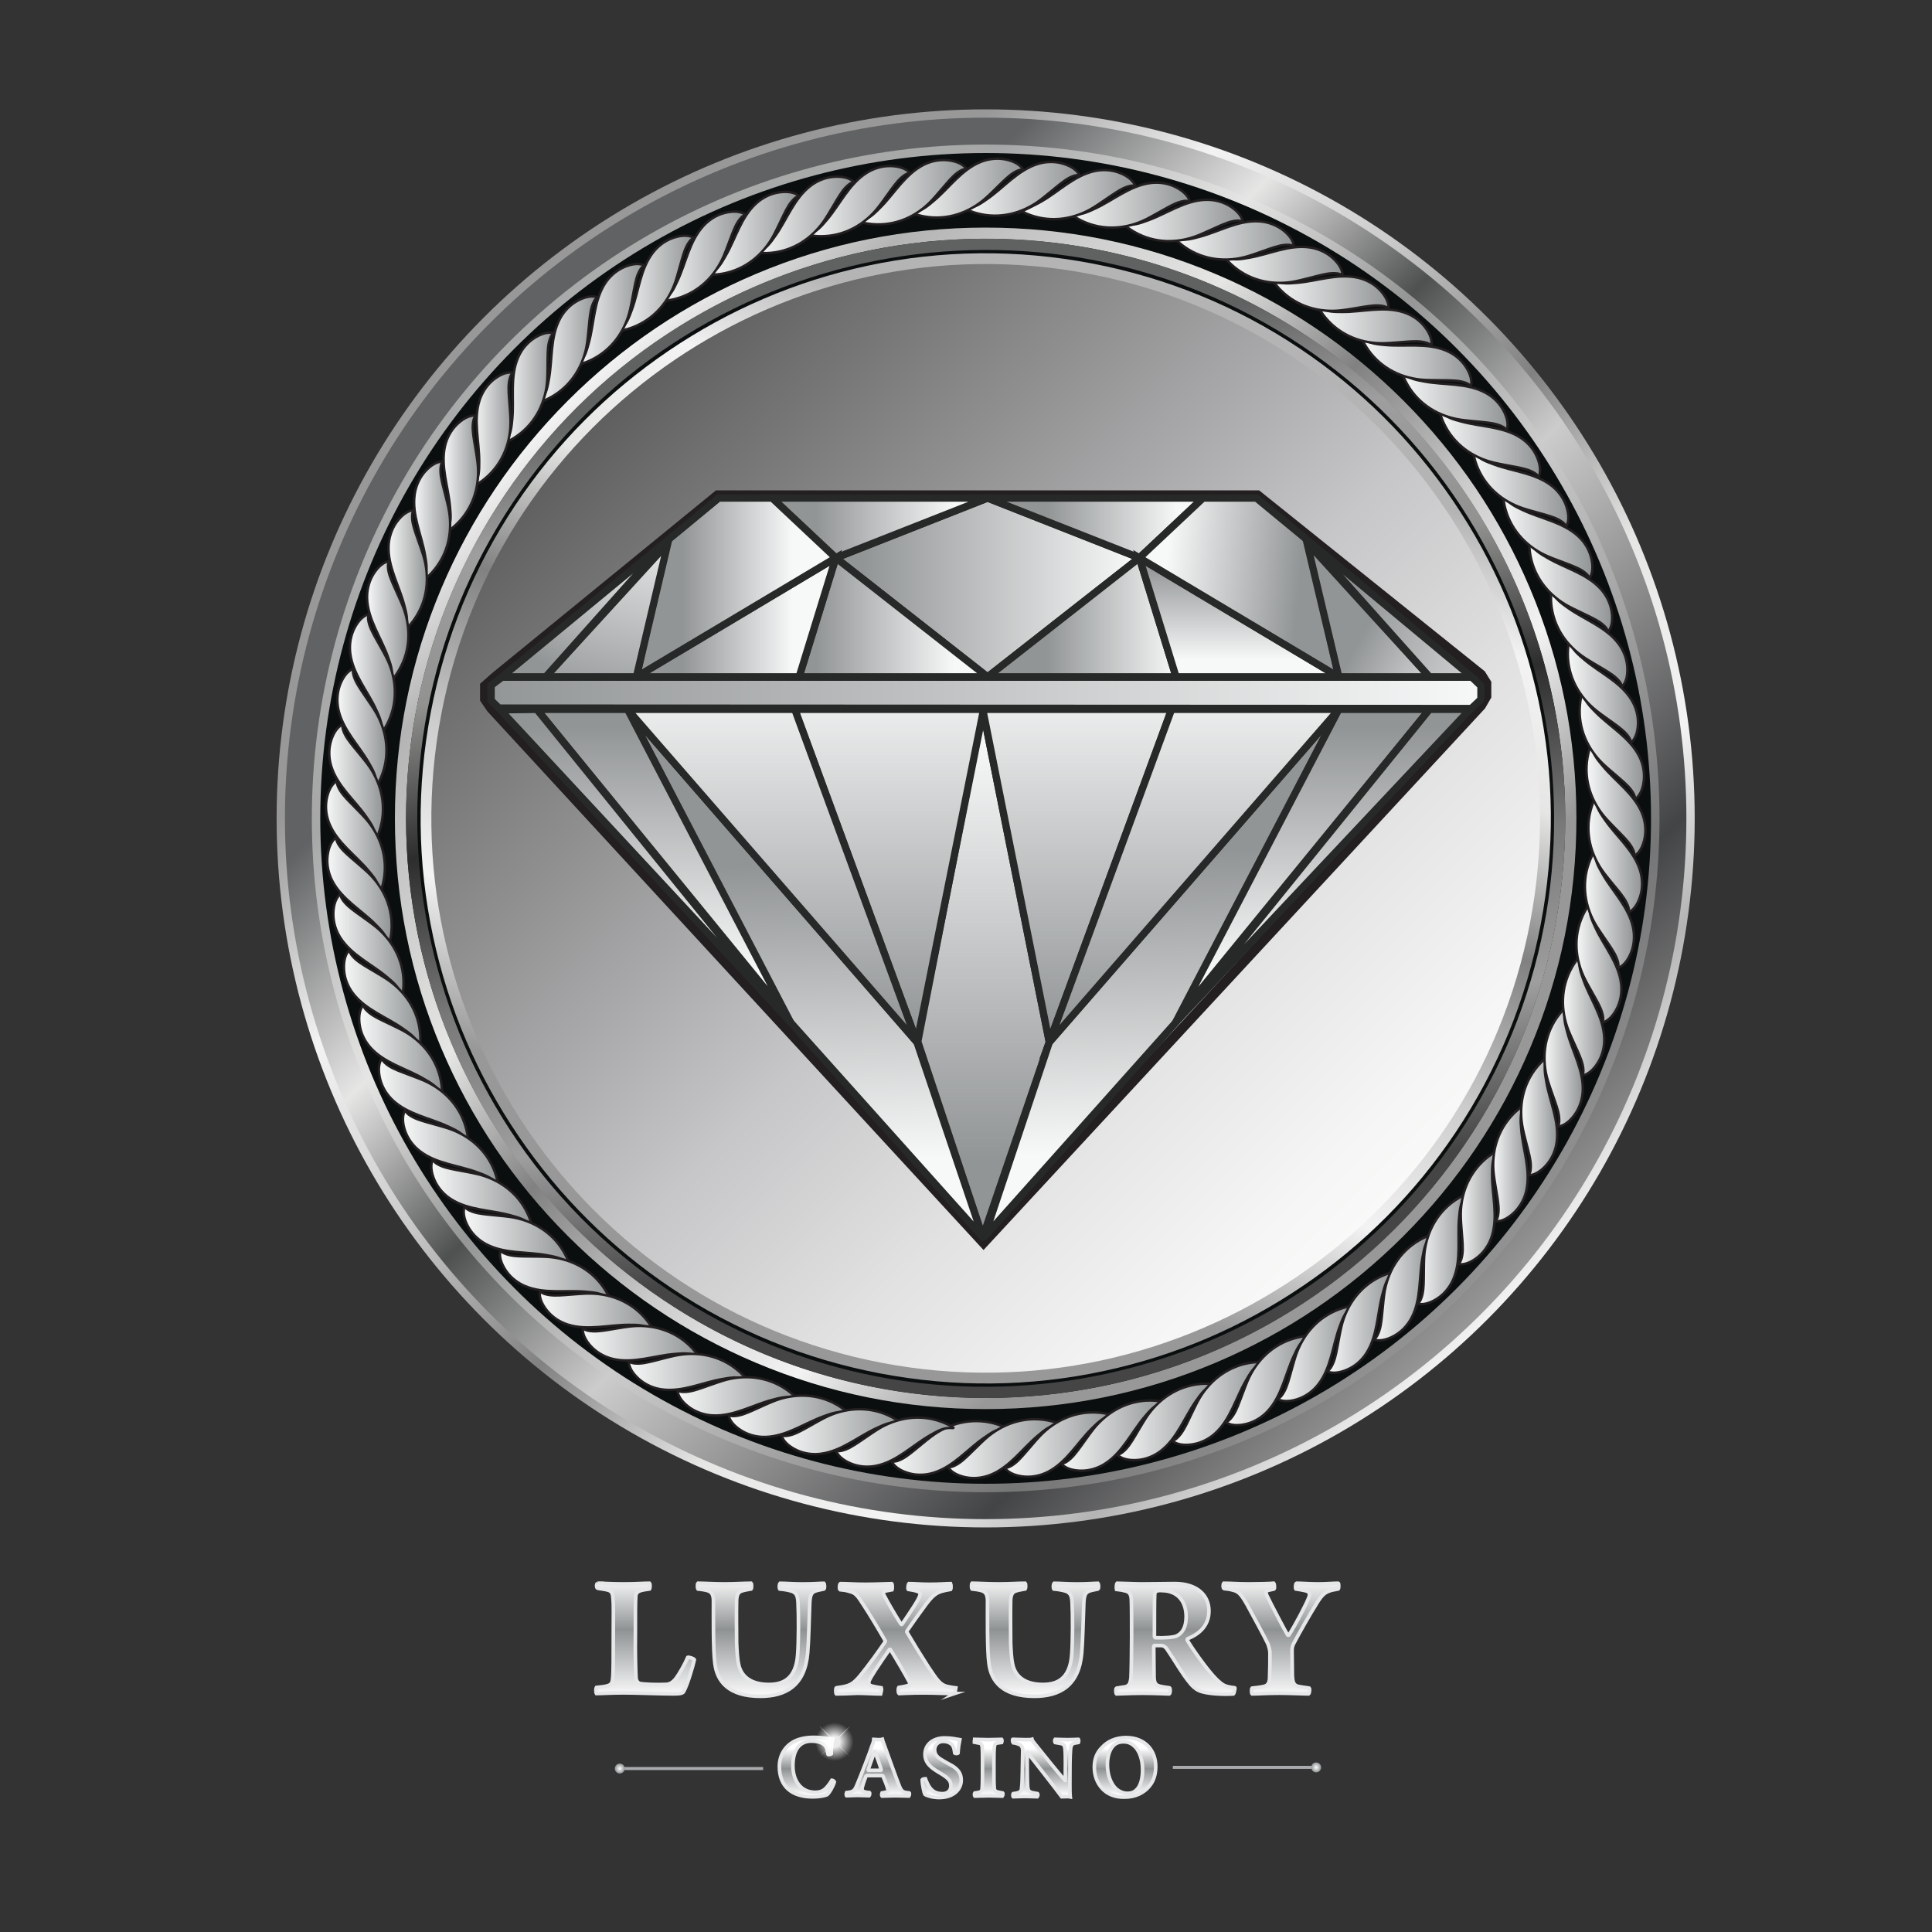 <?xml version="1.0" encoding="UTF-8"?>
<svg id="Layer_1" data-name="Layer 1" xmlns="http://www.w3.org/2000/svg" xmlns:xlink="http://www.w3.org/1999/xlink" viewBox="0 0 400 400">
  <rect x="0" y="0" width="400" height="400" fill="#333333" stroke="none"/>
  <defs>
    <style>
      .cls-1 {
        fill: url(#linear-gradient-10);
      }

      .cls-1, .cls-2, .cls-3, .cls-4, .cls-5, .cls-6, .cls-7, .cls-8, .cls-9, .cls-10, .cls-11, .cls-12, .cls-13, .cls-14, .cls-15, .cls-16, .cls-17, .cls-18, .cls-19, .cls-20, .cls-21, .cls-22, .cls-23, .cls-24, .cls-25, .cls-26, .cls-27, .cls-28, .cls-29, .cls-30, .cls-31, .cls-32, .cls-33, .cls-34, .cls-35, .cls-36, .cls-37, .cls-38, .cls-39, .cls-40, .cls-41, .cls-42, .cls-43, .cls-44, .cls-45, .cls-46, .cls-47, .cls-48, .cls-49, .cls-50, .cls-51, .cls-52, .cls-53, .cls-54, .cls-55, .cls-56, .cls-57, .cls-58, .cls-59, .cls-60, .cls-61, .cls-62, .cls-63, .cls-64, .cls-65, .cls-66, .cls-67, .cls-68, .cls-69, .cls-70, .cls-71, .cls-72, .cls-73, .cls-74, .cls-75, .cls-76, .cls-77, .cls-78, .cls-79, .cls-80, .cls-81, .cls-82, .cls-83, .cls-84, .cls-85, .cls-86, .cls-87, .cls-88, .cls-89, .cls-90, .cls-91, .cls-92, .cls-93, .cls-94, .cls-95, .cls-96, .cls-97, .cls-98, .cls-99, .cls-100, .cls-101, .cls-102, .cls-103, .cls-104, .cls-105, .cls-106, .cls-107 {
        stroke-miterlimit: 10;
      }

      .cls-1, .cls-4, .cls-5, .cls-6, .cls-7, .cls-8, .cls-9, .cls-10, .cls-11, .cls-12, .cls-16, .cls-17, .cls-19, .cls-20, .cls-21, .cls-25, .cls-26, .cls-27, .cls-28, .cls-29, .cls-30, .cls-31, .cls-32, .cls-33, .cls-34, .cls-35, .cls-38, .cls-39, .cls-41, .cls-42, .cls-43, .cls-44, .cls-46, .cls-47, .cls-48, .cls-49, .cls-50, .cls-51, .cls-53, .cls-54, .cls-55, .cls-56, .cls-58, .cls-59, .cls-63, .cls-64, .cls-65, .cls-69, .cls-71, .cls-72, .cls-73, .cls-75, .cls-76, .cls-78, .cls-80, .cls-83, .cls-84, .cls-85, .cls-86, .cls-87, .cls-88, .cls-89, .cls-91, .cls-94, .cls-95, .cls-96, .cls-97, .cls-99, .cls-100, .cls-101, .cls-102, .cls-105, .cls-106 {
        stroke: #231f20;
      }

      .cls-1, .cls-4, .cls-5, .cls-6, .cls-7, .cls-8, .cls-9, .cls-10, .cls-11, .cls-12, .cls-16, .cls-17, .cls-19, .cls-20, .cls-21, .cls-25, .cls-26, .cls-27, .cls-28, .cls-29, .cls-30, .cls-31, .cls-32, .cls-33, .cls-34, .cls-35, .cls-38, .cls-39, .cls-41, .cls-42, .cls-43, .cls-44, .cls-46, .cls-47, .cls-48, .cls-49, .cls-50, .cls-51, .cls-53, .cls-54, .cls-55, .cls-56, .cls-58, .cls-59, .cls-63, .cls-64, .cls-65, .cls-69, .cls-71, .cls-72, .cls-75, .cls-76, .cls-78, .cls-80, .cls-83, .cls-84, .cls-85, .cls-86, .cls-87, .cls-88, .cls-89, .cls-91, .cls-94, .cls-95, .cls-96, .cls-97, .cls-99, .cls-100, .cls-101, .cls-102, .cls-105, .cls-106 {
        stroke-width: .5px;
      }

      .cls-2 {
        fill: url(#linear-gradient-94);
      }

      .cls-2, .cls-3, .cls-13, .cls-14, .cls-22, .cls-23, .cls-24, .cls-36, .cls-37, .cls-52, .cls-57, .cls-60, .cls-61, .cls-108, .cls-62, .cls-67, .cls-109, .cls-68, .cls-77, .cls-81, .cls-110, .cls-92, .cls-93, .cls-98, .cls-104 {
        stroke: #272828;
        stroke-width: 1.5px;
      }

      .cls-3 {
        fill: url(#linear-gradient-91);
      }

      .cls-111 {
        fill: #0b0e0e;
      }

      .cls-111, .cls-112, .cls-113, .cls-114, .cls-115, .cls-116, .cls-117, .cls-118, .cls-119, .cls-120, .cls-121, .cls-122, .cls-123 {
        stroke-width: 0px;
      }

      .cls-4 {
        fill: url(#linear-gradient-63);
      }

      .cls-5 {
        fill: url(#linear-gradient-30);
      }

      .cls-6 {
        fill: url(#linear-gradient-56);
      }

      .cls-7 {
        fill: url(#linear-gradient-64);
      }

      .cls-8 {
        fill: url(#linear-gradient-40);
      }

      .cls-9 {
        fill: url(#linear-gradient-33);
      }

      .cls-10 {
        fill: url(#linear-gradient-38);
      }

      .cls-112 {
        fill: url(#linear-gradient);
      }

      .cls-11 {
        fill: url(#linear-gradient-42);
      }

      .cls-12 {
        fill: url(#linear-gradient-70);
      }

      .cls-13 {
        fill: url(#linear-gradient-85);
      }

      .cls-14 {
        fill: url(#linear-gradient-87);
      }

      .cls-15 {
        fill: url(#linear-gradient-112);
      }

      .cls-15, .cls-18, .cls-40, .cls-45, .cls-66, .cls-70, .cls-74, .cls-79, .cls-82, .cls-90, .cls-103, .cls-107 {
        stroke: #e6e7e8;
        stroke-width: .75px;
      }

      .cls-16 {
        fill: url(#linear-gradient-52);
      }

      .cls-17 {
        fill: url(#linear-gradient-68);
      }

      .cls-18 {
        fill: url(#linear-gradient-116);
      }

      .cls-113 {
        fill: url(#linear-gradient-6);
      }

      .cls-124 {
        opacity: .9;
      }

      .cls-19 {
        fill: url(#linear-gradient-61);
      }

      .cls-20 {
        fill: url(#linear-gradient-35);
      }

      .cls-21 {
        fill: url(#linear-gradient-78);
      }

      .cls-22 {
        fill: url(#linear-gradient-86);
      }

      .cls-23 {
        fill: url(#linear-gradient-102);
      }

      .cls-24 {
        fill: url(#linear-gradient-105);
      }

      .cls-25 {
        fill: url(#linear-gradient-71);
      }

      .cls-26 {
        fill: url(#linear-gradient-67);
      }

      .cls-27 {
        fill: url(#linear-gradient-49);
      }

      .cls-28 {
        fill: url(#linear-gradient-43);
      }

      .cls-29 {
        fill: url(#linear-gradient-59);
      }

      .cls-30 {
        fill: url(#linear-gradient-16);
      }

      .cls-31 {
        fill: url(#linear-gradient-66);
      }

      .cls-32 {
        fill: url(#linear-gradient-51);
      }

      .cls-33 {
        fill: url(#linear-gradient-13);
      }

      .cls-34 {
        fill: url(#linear-gradient-72);
      }

      .cls-35 {
        fill: url(#linear-gradient-74);
      }

      .cls-36 {
        fill: url(#linear-gradient-93);
      }

      .cls-37 {
        fill: url(#linear-gradient-82);
      }

      .cls-38 {
        fill: url(#linear-gradient-20);
      }

      .cls-114 {
        fill: url(#linear-gradient-5);
      }

      .cls-39 {
        fill: url(#linear-gradient-14);
      }

      .cls-40 {
        fill: url(#linear-gradient-106);
      }

      .cls-41 {
        fill: url(#linear-gradient-12);
      }

      .cls-42 {
        fill: url(#linear-gradient-44);
      }

      .cls-43 {
        fill: url(#linear-gradient-19);
      }

      .cls-44 {
        fill: url(#linear-gradient-21);
      }

      .cls-45 {
        fill: url(#linear-gradient-111);
      }

      .cls-46 {
        fill: url(#linear-gradient-15);
      }

      .cls-47 {
        fill: url(#linear-gradient-9);
      }

      .cls-48 {
        fill: url(#linear-gradient-69);
      }

      .cls-49 {
        fill: url(#linear-gradient-18);
      }

      .cls-50 {
        fill: url(#linear-gradient-55);
      }

      .cls-51 {
        fill: url(#linear-gradient-23);
      }

      .cls-52 {
        fill: url(#linear-gradient-89);
      }

      .cls-53 {
        fill: url(#linear-gradient-57);
      }

      .cls-54 {
        fill: url(#linear-gradient-75);
      }

      .cls-55 {
        fill: url(#linear-gradient-32);
      }

      .cls-56 {
        fill: url(#linear-gradient-46);
      }

      .cls-57 {
        fill: url(#linear-gradient-99);
      }

      .cls-58 {
        fill: url(#linear-gradient-36);
      }

      .cls-59 {
        fill: url(#linear-gradient-39);
      }

      .cls-60 {
        fill: url(#linear-gradient-100);
      }

      .cls-61 {
        fill: url(#linear-gradient-103);
      }

      .cls-115 {
        fill: #fff;
      }

      .cls-108 {
        fill: url(#linear-gradient-81);
      }

      .cls-108, .cls-109, .cls-110 {
        stroke-linecap: round;
        stroke-linejoin: round;
      }

      .cls-62 {
        fill: url(#linear-gradient-84);
      }

      .cls-63 {
        fill: url(#linear-gradient-25);
      }

      .cls-116 {
        fill: url(#linear-gradient-2);
      }

      .cls-64 {
        fill: url(#linear-gradient-27);
      }

      .cls-65 {
        fill: url(#linear-gradient-60);
      }

      .cls-117 {
        fill: url(#linear-gradient-7);
      }

      .cls-118 {
        fill: url(#radial-gradient-2);
      }

      .cls-66 {
        fill: url(#linear-gradient-109);
      }

      .cls-67 {
        fill: url(#linear-gradient-96);
      }

      .cls-109 {
        fill: url(#linear-gradient-83);
      }

      .cls-68 {
        fill: url(#linear-gradient-101);
      }

      .cls-69 {
        fill: url(#linear-gradient-11);
      }

      .cls-70 {
        fill: url(#linear-gradient-107);
      }

      .cls-71 {
        fill: url(#linear-gradient-22);
      }

      .cls-72 {
        fill: url(#linear-gradient-17);
      }

      .cls-73 {
        fill: url(#linear-gradient-80);
        stroke-width: 2px;
      }

      .cls-74 {
        fill: url(#linear-gradient-117);
      }

      .cls-75 {
        fill: url(#linear-gradient-47);
      }

      .cls-76 {
        fill: url(#linear-gradient-54);
      }

      .cls-119 {
        fill: url(#radial-gradient);
      }

      .cls-77 {
        fill: url(#linear-gradient-95);
      }

      .cls-78 {
        fill: url(#linear-gradient-8);
      }

      .cls-79 {
        fill: url(#linear-gradient-114);
      }

      .cls-80 {
        fill: url(#linear-gradient-62);
      }

      .cls-81 {
        fill: url(#linear-gradient-104);
      }

      .cls-82 {
        fill: url(#linear-gradient-113);
      }

      .cls-83 {
        fill: url(#linear-gradient-37);
      }

      .cls-84 {
        fill: url(#linear-gradient-24);
      }

      .cls-85 {
        fill: url(#linear-gradient-77);
      }

      .cls-86 {
        fill: url(#linear-gradient-58);
      }

      .cls-110 {
        fill: url(#linear-gradient-88);
      }

      .cls-87 {
        fill: url(#linear-gradient-34);
      }

      .cls-88 {
        fill: url(#linear-gradient-73);
      }

      .cls-89 {
        fill: url(#linear-gradient-53);
      }

      .cls-90 {
        fill: url(#linear-gradient-110);
      }

      .cls-91 {
        fill: url(#linear-gradient-50);
      }

      .cls-92 {
        fill: url(#linear-gradient-92);
      }

      .cls-93 {
        fill: url(#linear-gradient-98);
      }

      .cls-120 {
        fill: url(#linear-gradient-3);
        opacity: .5;
      }

      .cls-121 {
        fill: #a8aaad;
      }

      .cls-94 {
        fill: url(#linear-gradient-45);
      }

      .cls-95 {
        fill: url(#linear-gradient-29);
      }

      .cls-96 {
        fill: url(#linear-gradient-26);
      }

      .cls-97 {
        fill: url(#linear-gradient-79);
      }

      .cls-98 {
        fill: url(#linear-gradient-97);
      }

      .cls-122 {
        fill: url(#radial-gradient-3);
      }

      .cls-123 {
        fill: url(#linear-gradient-4);
      }

      .cls-99 {
        fill: url(#linear-gradient-31);
      }

      .cls-100 {
        fill: url(#linear-gradient-41);
      }

      .cls-101 {
        fill: url(#linear-gradient-65);
      }

      .cls-102 {
        fill: url(#linear-gradient-76);
      }

      .cls-103 {
        fill: url(#linear-gradient-108);
      }

      .cls-104 {
        fill: url(#linear-gradient-90);
      }

      .cls-105 {
        fill: url(#linear-gradient-28);
      }

      .cls-106 {
        fill: url(#linear-gradient-48);
      }

      .cls-107 {
        fill: url(#linear-gradient-115);
      }
    </style>
    <linearGradient id="linear-gradient" x1="100.01" y1="65.37" x2="308.23" y2="273.59" gradientUnits="userSpaceOnUse">
      <stop offset="0" stop-color="#989898"/>
      <stop offset=".15" stop-color="#989898"/>
      <stop offset=".28" stop-color="#f3f3f3"/>
      <stop offset=".41" stop-color="#ccc"/>
      <stop offset=".55" stop-color="#818181"/>
      <stop offset=".68" stop-color="#e6e6e5"/>
      <stop offset=".8" stop-color="#f3f3f3"/>
      <stop offset=".9" stop-color="#b4b4b4"/>
      <stop offset="1" stop-color="#f3f3f3"/>
    </linearGradient>
    <linearGradient id="linear-gradient-2" x1="101.23" y1="66.59" x2="307" y2="272.37" gradientUnits="userSpaceOnUse">
      <stop offset=".17" stop-color="#606263"/>
      <stop offset=".32" stop-color="#e6e6e5"/>
      <stop offset=".45" stop-color="#4f5151"/>
      <stop offset=".59" stop-color="#ccc"/>
      <stop offset=".85" stop-color="#434445"/>
      <stop offset="1" stop-color="#989898"/>
    </linearGradient>
    <linearGradient id="linear-gradient-3" x1="105.18" y1="70.54" x2="303.05" y2="268.41" gradientUnits="userSpaceOnUse">
      <stop offset="0" stop-color="#f3f3f3"/>
      <stop offset=".32" stop-color="#e6e6e5"/>
      <stop offset=".59" stop-color="#ccc"/>
      <stop offset="1" stop-color="#989898"/>
    </linearGradient>
    <linearGradient id="linear-gradient-4" x1="297.74" y1="263.1" x2="121.92" y2="87.28" gradientUnits="userSpaceOnUse">
      <stop offset="0" stop-color="#fdfefc"/>
      <stop offset=".12" stop-color="#f5f6f5"/>
      <stop offset=".31" stop-color="#e2e2e2"/>
      <stop offset=".5" stop-color="#c6c6c8"/>
      <stop offset="1" stop-color="#5e5e5e"/>
    </linearGradient>
    <linearGradient id="linear-gradient-5" x1="117.59" y1="82.95" x2="290.56" y2="255.92" gradientUnits="userSpaceOnUse">
      <stop offset="0" stop-color="#f3f3f3"/>
      <stop offset=".1" stop-color="#b4b4b4"/>
      <stop offset=".32" stop-color="#e6e6e5"/>
      <stop offset=".45" stop-color="#818181"/>
      <stop offset=".59" stop-color="#ccc"/>
      <stop offset=".72" stop-color="#f3f3f3"/>
      <stop offset=".85" stop-color="#989898"/>
      <stop offset="1" stop-color="#989898"/>
    </linearGradient>
    <linearGradient id="linear-gradient-6" x1="270.27" y1="479.85" x2="439.96" y2="649.55" gradientTransform="translate(239.64 -496.69) rotate(35.22)" gradientUnits="userSpaceOnUse">
      <stop offset=".1" stop-color="#606161"/>
      <stop offset=".2" stop-color="#9f9e9f"/>
      <stop offset=".32" stop-color="#929291"/>
      <stop offset=".45" stop-color="#2d2d2d"/>
      <stop offset=".59" stop-color="#797979"/>
      <stop offset=".72" stop-color="#9f9e9f"/>
      <stop offset=".85" stop-color="#454545"/>
      <stop offset="1" stop-color="#454545"/>
    </linearGradient>
    <linearGradient id="linear-gradient-7" x1="567.86" y1="698.88" x2="733.32" y2="864.34" gradientTransform="translate(647.23 -745.87) rotate(65.61)" gradientUnits="userSpaceOnUse">
      <stop offset=".1" stop-color="#b4b4b4"/>
      <stop offset=".2" stop-color="#f3f3f3"/>
      <stop offset=".32" stop-color="#e6e6e5"/>
      <stop offset=".45" stop-color="#818181"/>
      <stop offset=".59" stop-color="#ccc"/>
      <stop offset=".72" stop-color="#f3f3f3"/>
      <stop offset=".85" stop-color="#989898"/>
      <stop offset="1" stop-color="#989898"/>
    </linearGradient>
    <linearGradient id="linear-gradient-8" x1="199.72" y1="39.11" x2="223.5" y2="39.11" gradientUnits="userSpaceOnUse">
      <stop offset="0" stop-color="#f7f8f8"/>
      <stop offset="1" stop-color="#929596"/>
    </linearGradient>
    <linearGradient id="linear-gradient-9" x1="184.65" y1="299.76" x2="208.42" y2="299.76" xlink:href="#linear-gradient-8"/>
    <linearGradient id="linear-gradient-10" x1="188.73" y1="38.94" x2="211.82" y2="38.94" xlink:href="#linear-gradient-8"/>
    <linearGradient id="linear-gradient-11" x1="196.33" y1="299.93" x2="219.41" y2="299.93" xlink:href="#linear-gradient-8"/>
    <linearGradient id="linear-gradient-12" x1="177.86" y1="39.79" x2="200.08" y2="39.79" xlink:href="#linear-gradient-8"/>
    <linearGradient id="linear-gradient-13" x1="208.07" y1="299.09" x2="230.29" y2="299.09" xlink:href="#linear-gradient-8"/>
    <linearGradient id="linear-gradient-14" x1="167.19" y1="41.64" x2="188.37" y2="41.64" xlink:href="#linear-gradient-8"/>
    <linearGradient id="linear-gradient-15" x1="219.78" y1="297.23" x2="240.96" y2="297.23" xlink:href="#linear-gradient-8"/>
    <linearGradient id="linear-gradient-16" x1="156.79" y1="44.49" x2="176.78" y2="44.49" xlink:href="#linear-gradient-8"/>
    <linearGradient id="linear-gradient-17" x1="231.37" y1="294.38" x2="251.35" y2="294.38" xlink:href="#linear-gradient-8"/>
    <linearGradient id="linear-gradient-18" x1="146.76" y1="48.32" x2="165.4" y2="48.32" xlink:href="#linear-gradient-8"/>
    <linearGradient id="linear-gradient-19" x1="242.75" y1="290.55" x2="261.39" y2="290.55" xlink:href="#linear-gradient-8"/>
    <linearGradient id="linear-gradient-20" x1="137.16" y1="53.06" x2="154.31" y2="53.06" xlink:href="#linear-gradient-8"/>
    <linearGradient id="linear-gradient-21" x1="253.84" y1="285.81" x2="270.98" y2="285.81" xlink:href="#linear-gradient-8"/>
    <linearGradient id="linear-gradient-22" x1="128.08" y1="58.66" x2="143.6" y2="58.66" xlink:href="#linear-gradient-8"/>
    <linearGradient id="linear-gradient-23" x1="264.55" y1="280.21" x2="280.07" y2="280.21" xlink:href="#linear-gradient-8"/>
    <linearGradient id="linear-gradient-24" x1="119.57" y1="65.09" x2="133.35" y2="65.09" xlink:href="#linear-gradient-8"/>
    <linearGradient id="linear-gradient-25" x1="274.79" y1="273.78" x2="288.58" y2="273.78" xlink:href="#linear-gradient-8"/>
    <linearGradient id="linear-gradient-26" x1="111.7" y1="72.3" x2="123.64" y2="72.3" xlink:href="#linear-gradient-8"/>
    <linearGradient id="linear-gradient-27" x1="284.5" y1="266.58" x2="296.45" y2="266.58" xlink:href="#linear-gradient-8"/>
    <linearGradient id="linear-gradient-28" x1="104.54" y1="80.23" x2="114.55" y2="80.23" xlink:href="#linear-gradient-8"/>
    <linearGradient id="linear-gradient-29" x1="293.6" y1="258.64" x2="303.61" y2="258.64" xlink:href="#linear-gradient-8"/>
    <linearGradient id="linear-gradient-30" x1="98.13" y1="88.84" x2="106.13" y2="88.84" xlink:href="#linear-gradient-8"/>
    <linearGradient id="linear-gradient-31" x1="302.02" y1="250.04" x2="310.02" y2="250.04" xlink:href="#linear-gradient-8"/>
    <linearGradient id="linear-gradient-32" x1="91.85" y1="98.04" x2="99" y2="98.04" xlink:href="#linear-gradient-8"/>
    <linearGradient id="linear-gradient-33" x1="309.15" y1="240.83" x2="316.3" y2="240.83" xlink:href="#linear-gradient-8"/>
    <linearGradient id="linear-gradient-34" x1="85.75" y1="107.78" x2="93.21" y2="107.78" xlink:href="#linear-gradient-8"/>
    <linearGradient id="linear-gradient-35" x1="314.94" y1="231.09" x2="322.4" y2="231.09" xlink:href="#linear-gradient-8"/>
    <linearGradient id="linear-gradient-36" x1="80.45" y1="117.99" x2="88.39" y2="117.99" xlink:href="#linear-gradient-8"/>
    <linearGradient id="linear-gradient-37" x1="319.76" y1="220.89" x2="327.7" y2="220.89" xlink:href="#linear-gradient-8"/>
    <linearGradient id="linear-gradient-38" x1="76" y1="128.58" x2="84.56" y2="128.58" xlink:href="#linear-gradient-8"/>
    <linearGradient id="linear-gradient-39" x1="323.58" y1="210.29" x2="332.14" y2="210.29" xlink:href="#linear-gradient-8"/>
    <linearGradient id="linear-gradient-40" x1="72.46" y1="139.49" x2="81.77" y2="139.49" xlink:href="#linear-gradient-8"/>
    <linearGradient id="linear-gradient-41" x1="326.38" y1="199.38" x2="335.69" y2="199.38" xlink:href="#linear-gradient-8"/>
    <linearGradient id="linear-gradient-42" x1="69.85" y1="150.62" x2="80.01" y2="150.62" xlink:href="#linear-gradient-8"/>
    <linearGradient id="linear-gradient-43" x1="328.13" y1="188.25" x2="338.3" y2="188.25" xlink:href="#linear-gradient-8"/>
    <linearGradient id="linear-gradient-44" x1="68.18" y1="161.9" x2="79.31" y2="161.9" xlink:href="#linear-gradient-8"/>
    <linearGradient id="linear-gradient-45" x1="328.83" y1="176.97" x2="339.96" y2="176.97" xlink:href="#linear-gradient-8"/>
    <linearGradient id="linear-gradient-46" x1="67.49" y1="173.23" x2="79.67" y2="173.23" xlink:href="#linear-gradient-8"/>
    <linearGradient id="linear-gradient-47" x1="328.47" y1="165.64" x2="340.66" y2="165.64" xlink:href="#linear-gradient-8"/>
    <linearGradient id="linear-gradient-48" x1="67.76" y1="184.54" x2="81.09" y2="184.54" xlink:href="#linear-gradient-8"/>
    <linearGradient id="linear-gradient-49" x1="327.06" y1="154.33" x2="340.39" y2="154.33" xlink:href="#linear-gradient-8"/>
    <linearGradient id="linear-gradient-50" x1="69.01" y1="195.73" x2="83.54" y2="195.73" xlink:href="#linear-gradient-8"/>
    <linearGradient id="linear-gradient-51" x1="324.6" y1="143.14" x2="339.14" y2="143.14" xlink:href="#linear-gradient-8"/>
    <linearGradient id="linear-gradient-52" x1="71.22" y1="206.72" x2="87.04" y2="206.72" xlink:href="#linear-gradient-8"/>
    <linearGradient id="linear-gradient-53" x1="321.1" y1="132.15" x2="336.93" y2="132.15" xlink:href="#linear-gradient-8"/>
    <linearGradient id="linear-gradient-54" x1="74.37" y1="217.43" x2="91.55" y2="217.43" xlink:href="#linear-gradient-8"/>
    <linearGradient id="linear-gradient-55" x1="316.59" y1="121.44" x2="333.78" y2="121.44" xlink:href="#linear-gradient-8"/>
    <linearGradient id="linear-gradient-56" x1="78.45" y1="227.77" x2="96.94" y2="227.77" xlink:href="#linear-gradient-8"/>
    <linearGradient id="linear-gradient-57" x1="311.21" y1="111.1" x2="329.7" y2="111.1" xlink:href="#linear-gradient-8"/>
    <linearGradient id="linear-gradient-58" x1="83.44" y1="237.67" x2="103.15" y2="237.67" xlink:href="#linear-gradient-8"/>
    <linearGradient id="linear-gradient-59" x1="304.99" y1="101.2" x2="324.71" y2="101.2" xlink:href="#linear-gradient-8"/>
    <linearGradient id="linear-gradient-60" x1="89.3" y1="247.05" x2="110.15" y2="247.05" xlink:href="#linear-gradient-8"/>
    <linearGradient id="linear-gradient-61" x1="298" y1="91.82" x2="318.84" y2="91.82" xlink:href="#linear-gradient-8"/>
    <linearGradient id="linear-gradient-62" x1="96.01" y1="255.84" x2="117.86" y2="255.84" xlink:href="#linear-gradient-8"/>
    <linearGradient id="linear-gradient-63" x1="290.29" y1="83.04" x2="312.14" y2="83.04" xlink:href="#linear-gradient-8"/>
    <linearGradient id="linear-gradient-64" x1="103.51" y1="263.97" x2="126.23" y2="263.97" xlink:href="#linear-gradient-8"/>
    <linearGradient id="linear-gradient-65" x1="281.91" y1="74.9" x2="304.64" y2="74.9" xlink:href="#linear-gradient-8"/>
    <linearGradient id="linear-gradient-66" x1="111.75" y1="271.38" x2="135.2" y2="271.38" xlink:href="#linear-gradient-8"/>
    <linearGradient id="linear-gradient-67" x1="272.94" y1="67.49" x2="296.4" y2="67.49" xlink:href="#linear-gradient-8"/>
    <linearGradient id="linear-gradient-68" x1="120.66" y1="278.09" x2="144.7" y2="278.09" xlink:href="#linear-gradient-8"/>
    <linearGradient id="linear-gradient-69" x1="263.45" y1="60.79" x2="287.49" y2="60.79" xlink:href="#linear-gradient-8"/>
    <linearGradient id="linear-gradient-70" x1="130.19" y1="284.03" x2="154.65" y2="284.03" xlink:href="#linear-gradient-8"/>
    <linearGradient id="linear-gradient-71" x1="253.5" y1="54.84" x2="277.96" y2="54.84" xlink:href="#linear-gradient-8"/>
    <linearGradient id="linear-gradient-72" x1="140.28" y1="289.09" x2="164.97" y2="289.09" xlink:href="#linear-gradient-8"/>
    <linearGradient id="linear-gradient-73" x1="243.18" y1="49.78" x2="267.87" y2="49.78" xlink:href="#linear-gradient-8"/>
    <linearGradient id="linear-gradient-74" x1="150.85" y1="293.23" x2="175.59" y2="293.23" xlink:href="#linear-gradient-8"/>
    <linearGradient id="linear-gradient-75" x1="232.56" y1="45.65" x2="257.3" y2="45.65" xlink:href="#linear-gradient-8"/>
    <linearGradient id="linear-gradient-76" x1="161.82" y1="296.4" x2="186.43" y2="296.4" xlink:href="#linear-gradient-8"/>
    <linearGradient id="linear-gradient-77" x1="221.72" y1="42.48" x2="246.33" y2="42.48" xlink:href="#linear-gradient-8"/>
    <linearGradient id="linear-gradient-78" x1="173.12" y1="298.58" x2="197.4" y2="298.58" xlink:href="#linear-gradient-8"/>
    <linearGradient id="linear-gradient-79" x1="211.61" y1="40.29" x2="235.03" y2="40.29" xlink:href="#linear-gradient-8"/>
    <linearGradient id="linear-gradient-80" x1="97.52" y1="179.93" x2="308.27" y2="179.93" gradientUnits="userSpaceOnUse">
      <stop offset="0" stop-color="#929596"/>
      <stop offset="1" stop-color="#f7f8f8"/>
    </linearGradient>
    <linearGradient id="linear-gradient-81" x1="203.64" y1="240.55" x2="203.64" y2="153.16" gradientUnits="userSpaceOnUse">
      <stop offset="0" stop-color="#929596"/>
      <stop offset="1" stop-color="#f7f8f8"/>
    </linearGradient>
    <linearGradient id="linear-gradient-82" x1="223.01" y1="137.74" x2="223.01" y2="214.54" xlink:href="#linear-gradient-8"/>
    <linearGradient id="linear-gradient-83" x1="241.75" y1="238.2" x2="239.62" y2="176.42" xlink:href="#linear-gradient-8"/>
    <linearGradient id="linear-gradient-84" x1="247.22" y1="137.74" x2="247.22" y2="214.54" xlink:href="#linear-gradient-8"/>
    <linearGradient id="linear-gradient-85" x1="269.99" y1="201.39" x2="269.99" y2="150.53" xlink:href="#linear-gradient-8"/>
    <linearGradient id="linear-gradient-86" x1="274.32" y1="201.62" x2="274.32" y2="150.54" xlink:href="#linear-gradient-8"/>
    <linearGradient id="linear-gradient-87" x1="184.09" y1="137.74" x2="184.09" y2="214.54" xlink:href="#linear-gradient-8"/>
    <linearGradient id="linear-gradient-88" x1="168.05" y1="240.76" x2="165.92" y2="178.97" xlink:href="#linear-gradient-8"/>
    <linearGradient id="linear-gradient-89" x1="159.89" y1="137.74" x2="159.89" y2="214.54" xlink:href="#linear-gradient-8"/>
    <linearGradient id="linear-gradient-90" x1="1070.89" y1="201.27" x2="1070.89" y2="150.52" gradientTransform="translate(1207.95) rotate(-180) scale(1 -1)" xlink:href="#linear-gradient-8"/>
    <linearGradient id="linear-gradient-91" x1="1074.74" y1="201.62" x2="1074.74" y2="150.54" gradientTransform="translate(1207.95) rotate(-180) scale(1 -1)" xlink:href="#linear-gradient-8"/>
    <linearGradient id="linear-gradient-92" x1="234.96" y1="121.63" x2="178.52" y2="121.63" xlink:href="#linear-gradient-8"/>
    <linearGradient id="linear-gradient-93" x1="243.75" y1="127.82" x2="216.72" y2="127.82" xlink:href="#linear-gradient-8"/>
    <linearGradient id="linear-gradient-94" x1="243.75" y1="109.31" x2="216.72" y2="109.31" xlink:href="#linear-gradient-8"/>
    <linearGradient id="linear-gradient-95" x1="256.54" y1="136.63" x2="256.54" y2="116.92" xlink:href="#linear-gradient-8"/>
    <linearGradient id="linear-gradient-96" x1="241.3" y1="119" x2="269" y2="121.66" xlink:href="#linear-gradient-8"/>
    <linearGradient id="linear-gradient-97" x1="305.85" y1="144.38" x2="282.29" y2="131" xlink:href="#linear-gradient-8"/>
    <linearGradient id="linear-gradient-98" x1="324.22" y1="141.79" x2="280.41" y2="124.88" xlink:href="#linear-gradient-8"/>
    <linearGradient id="linear-gradient-99" x1="197.68" y1="127.82" x2="168.91" y2="127.82" xlink:href="#linear-gradient-8"/>
    <linearGradient id="linear-gradient-100" x1="197.68" y1="109.31" x2="168.91" y2="109.31" xlink:href="#linear-gradient-8"/>
    <linearGradient id="linear-gradient-101" x1="164.12" y1="127.82" x2="141.24" y2="127.82" xlink:href="#linear-gradient-8"/>
    <linearGradient id="linear-gradient-102" x1="164.12" y1="121.63" x2="141.24" y2="121.63" xlink:href="#linear-gradient-8"/>
    <linearGradient id="linear-gradient-103" x1="132.7" y1="102.46" x2="120.5" y2="146.93" xlink:href="#linear-gradient-8"/>
    <linearGradient id="linear-gradient-104" x1="129.7" y1="107.63" x2="115.12" y2="138.59" xlink:href="#linear-gradient-8"/>
    <linearGradient id="linear-gradient-105" x1="98.86" y1="143.44" x2="307.11" y2="143.44" gradientUnits="userSpaceOnUse">
      <stop offset="0" stop-color="#929596"/>
      <stop offset="1" stop-color="#f7f8f8"/>
    </linearGradient>
    <linearGradient id="linear-gradient-106" x1="167.06" y1="408.15" x2="167.06" y2="396.63" gradientTransform="translate(0 768.37) scale(1 -1)" gradientUnits="userSpaceOnUse">
      <stop offset=".15" stop-color="#fff"/>
      <stop offset=".52" stop-color="#8f9293"/>
      <stop offset="1" stop-color="#fff"/>
    </linearGradient>
    <linearGradient id="linear-gradient-107" x1="181.75" x2="181.75" y2="396.63" xlink:href="#linear-gradient-106"/>
    <linearGradient id="linear-gradient-108" x1="194.96" y1="408.15" x2="194.96" y2="396.63" xlink:href="#linear-gradient-106"/>
    <linearGradient id="linear-gradient-109" x1="204.69" x2="204.69" y2="396.63" xlink:href="#linear-gradient-106"/>
    <linearGradient id="linear-gradient-110" x1="216.49" x2="216.49" y2="396.63" xlink:href="#linear-gradient-106"/>
    <linearGradient id="linear-gradient-111" x1="232.92" x2="232.92" y2="396.63" xlink:href="#linear-gradient-106"/>
    <linearGradient id="linear-gradient-112" x1="133.57" y1="446.46" x2="133.57" y2="416.67" xlink:href="#linear-gradient-106"/>
    <linearGradient id="linear-gradient-113" x1="157.56" y1="446.46" x2="157.56" y2="416.67" xlink:href="#linear-gradient-106"/>
    <linearGradient id="linear-gradient-114" x1="185.48" y1="446.46" x2="185.48" y2="416.67" xlink:href="#linear-gradient-106"/>
    <linearGradient id="linear-gradient-115" x1="214.3" y1="446.46" x2="214.3" y2="416.67" xlink:href="#linear-gradient-106"/>
    <linearGradient id="linear-gradient-116" x1="243.34" y1="446.46" x2="243.34" y2="416.67" xlink:href="#linear-gradient-106"/>
    <linearGradient id="linear-gradient-117" x1="265.21" y1="446.46" x2="265.21" y2="416.67" xlink:href="#linear-gradient-106"/>
    <radialGradient id="radial-gradient" cx="272.5" cy="365.92" fx="272.5" fy="365.92" r="1.03" gradientUnits="userSpaceOnUse">
      <stop offset="0" stop-color="#fff"/>
      <stop offset="1" stop-color="#8f9293"/>
    </radialGradient>
    <radialGradient id="radial-gradient-2" cx="1024.88" cy="165.02" fx="1024.88" fy="165.02" r="1.03" gradientTransform="translate(1153.2 531.18) rotate(-180)" xlink:href="#radial-gradient"/>
    <radialGradient id="radial-gradient-3" cx="172.76" cy="360.62" fx="172.76" fy="360.62" r="4.05" gradientUnits="userSpaceOnUse">
      <stop offset=".28" stop-color="#fff"/>
      <stop offset=".98" stop-color="#fff" stop-opacity="0"/>
    </radialGradient>
  </defs>
  <g>
    <g>
      <circle class="cls-112" cx="204.07" cy="169.44" r="146.8"/>
      <circle class="cls-116" cx="204.07" cy="169.44" r="145.08"/>
      <circle class="cls-120" cx="204.07" cy="169.44" r="139.51"/>
      <circle class="cls-111" cx="204.07" cy="169.44" r="137.76"/>
      <circle class="cls-123" cx="204.07" cy="169.44" r="116.38"/>
      <path class="cls-114" d="m204.07,291.74c-16.51,0-32.53-3.23-47.61-9.61-14.56-6.16-27.64-14.98-38.88-26.21-11.23-11.23-20.05-24.31-26.21-38.88-6.38-15.08-9.61-31.1-9.61-47.61s3.23-32.53,9.61-47.61c6.16-14.56,14.98-27.64,26.21-38.88,11.23-11.23,24.31-20.05,38.88-26.21,15.08-6.38,31.1-9.61,47.61-9.61s32.53,3.23,47.61,9.61c14.56,6.16,27.64,14.98,38.88,26.21,11.23,11.23,20.05,24.31,26.21,38.88,6.38,15.08,9.61,31.1,9.61,47.61s-3.23,32.53-9.61,47.61c-6.16,14.56-14.98,27.64-26.21,38.88-11.23,11.23-24.31,20.05-38.88,26.21-15.08,6.38-31.1,9.61-47.61,9.61Zm0-242.3c-66.16,0-119.99,53.83-119.99,119.99s53.83,119.99,119.99,119.99,119.99-53.83,119.99-119.99-53.83-119.99-119.99-119.99Z"/>
      <path class="cls-113" d="m134.87,267.46c-13.23-9.34-24.24-21-32.72-34.64-8.19-13.18-13.68-27.65-16.33-43-2.65-15.36-2.31-30.83.99-45.99,3.42-15.69,9.89-30.36,19.23-43.6,9.34-13.23,21-24.24,34.64-32.72,13.18-8.19,27.65-13.68,43-16.33,15.36-2.65,30.83-2.31,45.99.99,15.69,3.42,30.36,9.89,43.6,19.23,13.23,9.34,24.24,21,32.72,34.64,8.19,13.18,13.68,27.65,16.33,43,2.65,15.36,2.31,30.83-.99,45.99-3.42,15.69-9.89,30.36-19.23,43.6-9.34,13.23-21,24.24-34.64,32.72-13.18,8.19-27.65,13.68-43,16.33-15.36,2.65-30.83,2.31-45.99-.99-15.69-3.42-30.36-9.89-43.6-19.23Zm137.1-194.2c-53.03-37.44-126.63-24.75-164.07,28.28-37.44,53.03-24.75,126.63,28.28,164.07,53.03,37.44,126.63,24.75,164.07-28.28,37.44-53.03,24.75-126.63-28.28-164.07Z"/>
      <path class="cls-117" d="m89.19,147.46c2.97-15.51,8.88-29.97,17.58-42.99,8.4-12.57,19.04-23.28,31.61-31.81,12.57-8.53,26.44-14.47,41.23-17.64,15.31-3.28,30.94-3.44,46.45-.48,15.51,2.97,29.97,8.88,42.99,17.58,12.57,8.4,23.28,19.04,31.81,31.61,8.53,12.57,14.47,26.44,17.64,41.23,3.28,15.31,3.44,30.94.48,46.45-2.97,15.51-8.88,29.97-17.58,42.99-8.4,12.57-19.04,23.28-31.61,31.81-12.57,8.53-26.44,14.47-41.23,17.64-15.31,3.28-30.94,3.44-46.45.48-15.51-2.97-29.97-8.88-42.99-17.58-12.57-8.4-23.28-19.04-31.81-31.61-8.53-12.57-14.47-26.44-17.64-41.23-3.28-15.31-3.44-30.94-.48-46.45Zm227.6,43.53c11.89-62.15-29.01-122.39-91.16-134.27-62.15-11.89-122.39,29.01-134.27,91.16-11.89,62.15,29.01,122.39,91.16,134.27,62.15,11.89,122.39-29.01,134.27-91.16Z"/>
    </g>
    <g>
      <g>
        <path class="cls-78" d="m199.72,43.15c.1-.11.27-.07.42-.07,1.66,0,3-1.01,4.3-1.91,3.45-2.39,6.29-5.94,10.42-7.22,1.56-.48,3.25-.56,4.83-.17,1.4.35,3.15,1.13,3.8,2.47-.36,0-.74.03-1.08.13-1.35.42-2.47,1.34-3.55,2.21-1.17.94-2.3,1.92-3.49,2.82-3.72,2.8-8.39,3.97-12.95,2.78-.47-.12-.94-.27-1.4-.44-.39-.15-1.03-.28-1.3-.62Z"/>
        <path class="cls-47" d="m208.42,295.72c-.1.11-.27.07-.42.07-1.66,0-3,1.01-4.3,1.91-3.45,2.39-6.29,5.94-10.42,7.22-1.56.48-3.25.56-4.83.17-1.4-.35-3.15-1.13-3.8-2.47.36,0,.74-.03,1.08-.13,1.35-.42,2.47-1.34,3.55-2.21,1.17-.94,2.3-1.92,3.49-2.82,3.72-2.8,8.39-3.97,12.95-2.78.47.12.94.27,1.4.44.39.15,1.03.28,1.3.62Z"/>
      </g>
      <g>
        <path class="cls-1" d="m188.73,44.01c.09-.12.26-.09.41-.1,1.65-.14,2.91-1.26,4.12-2.27,3.23-2.68,5.75-6.47,9.75-8.1,1.51-.61,3.19-.84,4.8-.59,1.43.22,3.23.85,4,2.13-.35.04-.74.09-1.07.23-1.3.53-2.34,1.55-3.34,2.51-1.08,1.03-2.12,2.12-3.23,3.12-3.46,3.12-8.01,4.69-12.66,3.9-.48-.08-.96-.19-1.43-.32-.4-.11-1.05-.19-1.35-.5Z"/>
        <path class="cls-69" d="m219.41,294.86c-.09.12-.26.09-.41.1-1.65.14-2.91,1.26-4.12,2.27-3.23,2.68-5.75,6.47-9.75,8.1-1.51.61-3.19.84-4.8.59-1.43-.22-3.23-.85-4-2.13.35-.04.74-.09,1.07-.23,1.3-.53,2.34-1.55,3.34-2.51,1.08-1.03,2.12-2.12,3.23-3.12,3.46-3.12,8.01-4.69,12.66-3.9.48.08.96.19,1.43.32.4.11,1.05.19,1.35.5Z"/>
      </g>
      <g>
        <path class="cls-41" d="m177.86,45.83c.08-.12.25-.11.4-.14,1.63-.29,2.78-1.51,3.91-2.62,2.98-2.95,5.17-6.94,9.01-8.92,1.45-.74,3.1-1.11,4.73-1,1.44.1,3.29.57,4.17,1.78-.35.07-.73.16-1.05.32-1.25.64-2.2,1.75-3.11,2.79-.99,1.12-1.93,2.29-2.95,3.39-3.18,3.41-7.57,5.37-12.27,4.98-.49-.04-.97-.1-1.45-.19-.41-.08-1.07-.1-1.39-.38Z"/>
        <path class="cls-33" d="m230.29,293.05c-.08.12-.25.11-.4.14-1.63.29-2.78,1.51-3.91,2.62-2.98,2.95-5.17,6.94-9.01,8.92-1.45.74-3.1,1.11-4.73,1-1.44-.1-3.29-.57-4.17-1.78.35-.07.73-.16,1.05-.32,1.25-.64,2.2-1.75,3.11-2.79.99-1.12,1.93-2.29,2.95-3.39,3.18-3.41,7.57-5.37,12.27-4.98.49.04.97.1,1.45.19.41.08,1.07.1,1.39.38Z"/>
      </g>
      <g>
        <path class="cls-39" d="m167.19,48.58c.07-.13.24-.14.39-.17,1.6-.43,2.64-1.75,3.66-2.95,2.71-3.2,4.54-7.37,8.2-9.67,1.38-.87,2.99-1.38,4.62-1.41,1.44-.03,3.33.28,4.31,1.41-.34.1-.71.22-1.01.41-1.19.75-2.03,1.93-2.86,3.05-.89,1.21-1.72,2.45-2.64,3.63-2.87,3.67-7.07,6.01-11.79,6.03-.49,0-.98-.02-1.46-.07-.41-.04-1.07,0-1.42-.26Z"/>
        <path class="cls-46" d="m240.96,290.29c-.07.13-.24.14-.39.17-1.6.43-2.64,1.75-3.66,2.95-2.71,3.2-4.54,7.37-8.2,9.67-1.38.87-2.99,1.38-4.62,1.41-1.44.03-3.33-.28-4.31-1.41.34-.1.71-.22,1.01-.41,1.19-.75,2.03-1.93,2.86-3.05.89-1.21,1.72-2.45,2.64-3.63,2.87-3.67,7.07-6.01,11.79-6.03.49,0,.98.02,1.46.07.41.04,1.07,0,1.42.26Z"/>
      </g>
      <g>
        <path class="cls-30" d="m156.79,52.26c.06-.14.23-.16.37-.21,1.56-.57,2.48-1.97,3.39-3.26,2.42-3.42,3.88-7.74,7.32-10.35,1.3-.98,2.86-1.64,4.48-1.81,1.43-.15,3.34-.02,4.41,1.03-.33.13-.69.28-.97.5-1.12.85-1.86,2.1-2.58,3.29-.78,1.28-1.5,2.59-2.32,3.85-2.54,3.91-6.52,6.6-11.22,7.04-.49.05-.98.07-1.46.06-.42,0-1.07.09-1.43-.13Z"/>
        <path class="cls-72" d="m251.35,286.62c-.06.14-.23.16-.37.21-1.56.57-2.48,1.97-3.39,3.26-2.42,3.42-3.88,7.74-7.32,10.35-1.3.98-2.86,1.64-4.48,1.81-1.43.15-3.34.02-4.41-1.03.33-.13.69-.28.97-.5,1.12-.85,1.86-2.1,2.58-3.29.78-1.28,1.5-2.59,2.32-3.85,2.54-3.91,6.52-6.6,11.22-7.04.49-.05.98-.07,1.46-.06.42,0,1.07-.09,1.43.13Z"/>
      </g>
      <g>
        <path class="cls-49" d="m146.76,56.82c.05-.14.22-.18.35-.24,1.5-.7,2.3-2.18,3.09-3.55,2.12-3.62,3.19-8.05,6.39-10.94,1.21-1.09,2.71-1.88,4.31-2.19,1.42-.28,3.33-.31,4.49.64-.32.15-.66.34-.93.58-1.04.95-1.67,2.26-2.28,3.5-.66,1.34-1.27,2.71-1.97,4.04-2.19,4.11-5.92,7.14-10.56,7.99-.48.09-.97.15-1.45.19-.41.03-1.06.18-1.44,0Z"/>
        <path class="cls-43" d="m261.39,282.05c-.05.14-.22.18-.35.24-1.5.7-2.3,2.18-3.09,3.55-2.12,3.62-3.19,8.05-6.39,10.94-1.21,1.09-2.71,1.88-4.31,2.19-1.42.28-3.33.31-4.49-.64.32-.15.66-.34.93-.58,1.04-.95,1.67-2.26,2.28-3.5.66-1.34,1.27-2.71,1.97-4.04,2.19-4.11,5.92-7.14,10.56-7.99.48-.09.97-.15,1.45-.19.41-.03,1.06-.18,1.44,0Z"/>
      </g>
      <g>
        <path class="cls-38" d="m137.16,62.25c.03-.14.2-.19.33-.27,1.43-.83,2.1-2.37,2.77-3.8,1.79-3.79,2.48-8.29,5.42-11.46,1.11-1.19,2.53-2.11,4.1-2.56,1.39-.4,3.29-.6,4.53.24-.31.18-.63.4-.87.66-.96,1.03-1.47,2.39-1.97,3.69-.55,1.39-1.03,2.81-1.61,4.19-1.82,4.29-5.28,7.63-9.82,8.88-.47.13-.95.24-1.43.32-.41.07-1.04.27-1.43.12Z"/>
        <path class="cls-44" d="m270.98,276.63c-.03.14-.2.19-.33.27-1.43.83-2.1,2.37-2.77,3.8-1.79,3.79-2.48,8.29-5.42,11.46-1.11,1.19-2.53,2.11-4.1,2.56-1.39.4-3.29.6-4.53-.24.31-.18.63-.4.87-.66.96-1.03,1.47-2.39,1.97-3.69.55-1.39,1.03-2.81,1.61-4.19,1.82-4.29,5.28-7.63,9.82-8.88.47-.13.95-.24,1.43-.32.41-.07,1.04-.27,1.43-.12Z"/>
      </g>
      <g>
        <path class="cls-71" d="m128.08,68.49c.02-.15.18-.21.3-.3,1.36-.95,1.88-2.55,2.43-4.03,1.46-3.93,1.75-8.48,4.4-11.89,1-1.29,2.34-2.32,3.86-2.91,1.35-.52,3.23-.88,4.53-.15-.29.21-.59.45-.81.73-.86,1.11-1.25,2.51-1.64,3.84-.42,1.44-.78,2.89-1.24,4.32-1.44,4.43-4.59,8.06-9.01,9.7-.46.17-.93.32-1.4.44-.4.1-1.01.36-1.42.24Z"/>
        <path class="cls-51" d="m280.07,270.39c-.02.15-.18.21-.3.3-1.36.95-1.88,2.55-2.43,4.03-1.46,3.93-1.75,8.48-4.4,11.89-1,1.29-2.34,2.32-3.86,2.91-1.35.52-3.23.88-4.53.15.29-.21.59-.45.81-.73.86-1.11,1.25-2.51,1.64-3.84.42-1.44.78-2.89,1.24-4.32,1.44-4.43,4.59-8.06,9.01-9.7.46-.17.93-.32,1.4-.44.4-.1,1.01-.36,1.42-.24Z"/>
      </g>
      <g>
        <path class="cls-84" d="m119.57,75.49c0-.15.16-.23.28-.32,1.27-1.06,1.65-2.7,2.07-4.23,1.11-4.04,1-8.6,3.34-12.23.88-1.37,2.13-2.52,3.59-3.23,1.3-.64,3.14-1.16,4.5-.55-.27.23-.55.5-.74.8-.76,1.18-1.03,2.61-1.3,3.97-.29,1.47-.52,2.95-.86,4.41-1.05,4.54-3.87,8.43-8.13,10.45-.44.21-.89.4-1.36.56-.39.14-.97.45-1.39.36Z"/>
        <path class="cls-63" d="m288.58,263.38c0,.15-.16.23-.28.32-1.27,1.06-1.65,2.7-2.07,4.23-1.11,4.04-1,8.6-3.34,12.23-.88,1.37-2.13,2.52-3.59,3.23-1.3.64-3.14,1.16-4.5.55.27-.23.55-.5.74-.8.76-1.18,1.03-2.61,1.3-3.97.29-1.47.52-2.95.86-4.41,1.05-4.54,3.87-8.43,8.13-10.45.44-.21.89-.4,1.36-.56.39-.14.97-.45,1.39-.36Z"/>
      </g>
      <g>
        <path class="cls-96" d="m111.7,83.22c0-.15.14-.24.25-.34,1.17-1.17,1.41-2.84,1.7-4.39.75-4.13.25-8.65,2.27-12.47.76-1.44,1.9-2.69,3.3-3.54,1.23-.75,3.02-1.43,4.43-.94-.25.25-.51.55-.67.86-.66,1.25-.8,2.69-.95,4.07-.17,1.49-.26,2.98-.47,4.47-.65,4.61-3.12,8.74-7.19,11.12-.42.25-.86.47-1.3.68-.38.17-.93.53-1.36.48Z"/>
        <path class="cls-64" d="m296.45,255.66c0,.15-.14.24-.25.34-1.17,1.17-1.41,2.84-1.7,4.39-.75,4.13-.25,8.65-2.27,12.47-.76,1.44-1.9,2.69-3.3,3.54-1.23.75-3.02,1.43-4.43.94.25-.25.51-.55.67-.86.66-1.25.8-2.69.95-4.07.17-1.49.26-2.98.47-4.47.65-4.61,3.12-8.74,7.19-11.12.42-.25.86-.47,1.3-.68.38-.17.93-.53,1.36-.48Z"/>
      </g>
      <g>
        <path class="cls-105" d="m104.54,91.6c-.02-.15.12-.25.22-.37,1.06-1.27,1.16-2.95,1.31-4.52.39-4.18-.51-8.64,1.17-12.62.63-1.5,1.66-2.85,2.98-3.81,1.17-.85,2.89-1.68,4.34-1.32-.23.28-.46.59-.59.92-.55,1.3-.56,2.75-.59,4.14-.04,1.5,0,3-.08,4.49-.24,4.65-2.35,8.98-6.19,11.7-.4.28-.81.55-1.24.79-.36.2-.88.61-1.31.6Z"/>
        <path class="cls-95" d="m303.61,247.28c.02.15-.12.25-.22.37-1.06,1.27-1.16,2.95-1.31,4.52-.39,4.18.51,8.64-1.17,12.62-.63,1.5-1.66,2.85-2.98,3.81-1.17.85-2.89,1.68-4.34,1.32.23-.28.46-.59.59-.92.55-1.3.56-2.75.59-4.14.04-1.5,0-3,.08-4.49.24-4.65,2.35-8.98,6.19-11.7.4-.28.81-.55,1.24-.79.36-.2.88-.61,1.31-.6Z"/>
      </g>
      <g>
        <path class="cls-5" d="m98.13,100.57c-.03-.14.1-.26.18-.38.95-1.36.9-3.04.91-4.62.02-4.19-1.26-8.56.07-12.68.5-1.55,1.4-2.98,2.63-4.05,1.09-.95,2.73-1.93,4.2-1.69-.2.29-.4.63-.51.97-.43,1.34-.32,2.79-.23,4.17.1,1.49.26,2.98.31,4.48.16,4.66-1.56,9.15-5.15,12.2-.37.32-.76.62-1.16.89-.34.24-.82.68-1.25.71Z"/>
        <path class="cls-99" d="m310.01,238.31c.03.14-.1.26-.18.38-.95,1.36-.9,3.04-.91,4.62-.02,4.19,1.26,8.56-.07,12.68-.5,1.55-1.4,2.98-2.63,4.05-1.09.95-2.73,1.93-4.2,1.69.2-.29.4-.63.51-.97.43-1.34.32-2.79.23-4.17-.1-1.49-.26-2.98-.31-4.48-.16-4.66,1.56-9.15,5.15-12.2.37-.32.76-.62,1.16-.89.34-.24.82-.68,1.25-.71Z"/>
      </g>
      <g>
        <path class="cls-55" d="m92.53,110.06c-.04-.14.08-.27.15-.4.83-1.43.63-3.1.5-4.68-.34-4.18-2-8.42-1.04-12.63.36-1.59,1.14-3.09,2.27-4.27,1-1.04,2.55-2.16,4.04-2.05-.17.31-.35.66-.43,1.01-.31,1.37-.07,2.81.14,4.18.23,1.48.52,2.95.7,4.44.57,4.62-.75,9.25-4.07,12.6-.34.35-.7.68-1.08.99-.32.26-.76.75-1.18.82Z"/>
        <path class="cls-9" d="m315.61,228.81c.04.14-.08.27-.15.4-.83,1.43-.63,3.1-.5,4.68.34,4.18,2,8.42,1.04,12.63-.36,1.59-1.14,3.09-2.27,4.27-1,1.04-2.55,2.16-4.04,2.05.17-.31.35-.66.43-1.01.31-1.37.07-2.81-.14-4.18-.23-1.48-.52-2.95-.7-4.44-.57-4.62.75-9.25,4.07-12.6.34-.35.7-.68,1.08-.99.32-.26.76-.75,1.18-.82Z"/>
      </g>
      <g>
        <path class="cls-87" d="m87.78,120.01c-.05-.14.05-.27.12-.41.7-1.5.36-3.15.09-4.71-.7-4.13-2.73-8.22-2.14-12.49.22-1.61.87-3.18,1.89-4.45.91-1.12,2.35-2.37,3.85-2.4-.15.32-.29.69-.34,1.04-.19,1.4.17,2.8.5,4.15.35,1.46.77,2.89,1.08,4.36.97,4.56.06,9.28-2.95,12.91-.31.38-.64.74-.99,1.08-.3.29-.69.82-1.11.92Z"/>
        <path class="cls-20" d="m320.36,218.86c.05.14-.05.27-.12.41-.7,1.5-.36,3.15-.09,4.71.7,4.13,2.73,8.22,2.14,12.49-.22,1.61-.87,3.18-1.89,4.45-.91,1.12-2.35,2.37-3.85,2.4.15-.32.29-.69.34-1.04.19-1.4-.17-2.8-.5-4.15-.35-1.46-.77-2.89-1.08-4.36-.97-4.56-.06-9.28,2.95-12.91.31-.38.64-.74.99-1.08.3-.29.69-.82,1.11-.92Z"/>
      </g>
      <g>
        <path class="cls-58" d="m83.92,130.33c-.07-.13.03-.28.08-.42.57-1.56.08-3.17-.32-4.7-1.06-4.06-3.43-7.95-3.22-12.26.08-1.63.59-3.24,1.49-4.6.8-1.2,2.14-2.57,3.62-2.72-.12.34-.23.71-.24,1.07-.07,1.41.42,2.78.86,4.09.48,1.42,1.02,2.82,1.46,4.25,1.36,4.45.86,9.24-1.82,13.12-.28.4-.58.79-.89,1.16-.27.32-.62.87-1.02,1.01Z"/>
        <path class="cls-83" d="m324.23,208.54c.07.13-.03.28-.08.42-.57,1.56-.08,3.17.32,4.7,1.06,4.06,3.43,7.95,3.22,12.26-.08,1.63-.59,3.24-1.49,4.6-.8,1.2-2.14,2.57-3.62,2.72.12-.34.23-.71.24-1.07.07-1.41-.42-2.78-.86-4.09-.48-1.42-1.02-2.82-1.46-4.25-1.36-4.45-.86-9.24,1.82-13.12.28-.4.58-.79.89-1.16.27-.32.62-.87,1.02-1.01Z"/>
      </g>
      <g>
        <path class="cls-10" d="m80.97,140.95c-.08-.12,0-.28.04-.42.43-1.6-.19-3.16-.73-4.65-1.41-3.95-4.11-7.62-4.27-11.93-.06-1.63.3-3.28,1.09-4.71.7-1.26,1.9-2.75,3.37-3.03-.09.34-.16.73-.15,1.08.05,1.41.66,2.73,1.21,4,.6,1.37,1.26,2.72,1.82,4.1,1.75,4.32,1.67,9.13-.67,13.22-.24.42-.5.84-.79,1.24-.24.34-.54.92-.93,1.1Z"/>
        <path class="cls-59" d="m327.18,197.92c.08.12,0,.28-.04.42-.43,1.6.19,3.16.73,4.65,1.41,3.95,4.11,7.62,4.27,11.93.06,1.63-.3,3.28-1.09,4.71-.7,1.26-1.9,2.75-3.37,3.03.09-.34.16-.73.15-1.08-.05-1.41-.66-2.73-1.21-4-.6-1.37-1.26-2.72-1.82-4.1-1.75-4.32-1.67-9.13.67-13.22.24-.42.5-.84.79-1.24.24-.34.54-.92.93-1.1Z"/>
      </g>
      <g>
        <path class="cls-8" d="m78.95,151.79c-.09-.12-.02-.28,0-.42.29-1.63-.47-3.13-1.13-4.57-1.75-3.81-4.76-7.23-5.3-11.52-.2-1.62.01-3.29.67-4.79.58-1.32,1.66-2.9,3.1-3.31-.06.35-.1.74-.06,1.09.18,1.4.89,2.66,1.56,3.88.72,1.31,1.49,2.6,2.17,3.93,2.12,4.15,2.46,8.95.49,13.23-.2.44-.43.88-.68,1.3-.21.36-.46.97-.83,1.17Z"/>
        <path class="cls-100" d="m329.19,187.08c.09.12.02.28,0,.42-.29,1.63.47,3.13,1.13,4.57,1.75,3.81,4.76,7.23,5.3,11.52.2,1.62-.01,3.29-.67,4.79-.58,1.32-1.66,2.9-3.1,3.31.06-.35.1-.74.06-1.09-.18-1.4-.89-2.66-1.56-3.88-.72-1.31-1.49-2.6-2.17-3.93-2.12-4.15-2.46-8.95-.49-13.23.2-.44.43-.88.68-1.3.21-.36.46-.97.83-1.17Z"/>
      </g>
      <g>
        <path class="cls-11" d="m77.89,162.76c-.1-.11-.04-.27-.03-.42.14-1.65-.74-3.08-1.52-4.45-2.08-3.64-5.37-6.79-6.28-11.01-.34-1.59-.27-3.28.25-4.83.47-1.37,1.4-3.04,2.79-3.57-.03.35-.04.74.04,1.09.3,1.38,1.12,2.57,1.89,3.73.83,1.25,1.71,2.46,2.51,3.73,2.47,3.95,3.23,8.7,1.64,13.14-.16.46-.35.91-.56,1.35-.18.38-.37,1-.73,1.24Z"/>
        <path class="cls-28" d="m330.26,176.11c.1.11.04.27.03.42-.14,1.65.74,3.08,1.52,4.45,2.08,3.64,5.37,6.79,6.28,11.01.34,1.59.27,3.28-.25,4.83-.47,1.37-1.4,3.04-2.79,3.57.03-.35.04-.74-.04-1.09-.3-1.38-1.12-2.57-1.89-3.73-.83-1.25-1.71-2.46-2.51-3.73-2.47-3.95-3.23-8.7-1.64-13.14.16-.46.35-.91.56-1.35.18-.38.37-1,.73-1.24Z"/>
      </g>
      <g>
        <path class="cls-42" d="m77.79,173.79c-.11-.1-.07-.27-.07-.42,0-1.66-1.01-3-1.91-4.3-2.39-3.45-5.94-6.29-7.22-10.42-.48-1.56-.56-3.25-.17-4.83.35-1.4,1.13-3.15,2.47-3.8,0,.36.03.74.13,1.08.42,1.35,1.34,2.47,2.21,3.55.94,1.17,1.92,2.3,2.82,3.49,2.8,3.72,3.97,8.39,2.78,12.95-.12.47-.27.94-.44,1.4-.15.39-.28,1.03-.62,1.3Z"/>
        <path class="cls-94" d="m330.36,165.09c.11.1.07.27.07.42,0,1.66,1.01,3,1.91,4.3,2.39,3.45,5.94,6.29,7.22,10.42.48,1.56.56,3.25.17,4.83-.35,1.4-1.13,3.15-2.47,3.8,0-.36-.03-.74-.13-1.08-.42-1.35-1.34-2.47-2.21-3.55-.94-1.17-1.92-2.3-2.82-3.49-2.8-3.72-3.97-8.39-2.78-12.95.12-.47.27-.94.44-1.4.15-.39.28-1.03.62-1.3Z"/>
      </g>
      <g>
        <path class="cls-56" d="m78.65,184.78c-.12-.09-.09-.26-.1-.41-.14-1.65-1.26-2.91-2.27-4.12-2.68-3.23-6.47-5.75-8.1-9.75-.61-1.51-.84-3.19-.59-4.8.22-1.43.85-3.23,2.13-4,.04.35.09.74.23,1.07.53,1.3,1.55,2.34,2.51,3.34,1.03,1.08,2.12,2.12,3.12,3.23,3.12,3.46,4.69,8.01,3.9,12.66-.08.48-.19.96-.32,1.43-.11.4-.19,1.05-.5,1.35Z"/>
        <path class="cls-75" d="m329.5,154.1c.12.09.09.26.1.41.14,1.65,1.26,2.91,2.27,4.12,2.68,3.23,6.47,5.75,8.1,9.75.61,1.51.84,3.19.59,4.8-.22,1.43-.85,3.23-2.13,4-.04-.35-.09-.74-.23-1.07-.53-1.3-1.55-2.34-2.51-3.34-1.03-1.08-2.12-2.12-3.12-3.23-3.12-3.46-4.69-8.01-3.9-12.66.08-.48.19-.96.32-1.43.11-.4.19-1.05.5-1.35Z"/>
      </g>
      <g>
        <path class="cls-106" d="m80.46,195.65c-.12-.08-.11-.25-.14-.4-.29-1.63-1.51-2.78-2.62-3.91-2.95-2.98-6.94-5.17-8.92-9.01-.74-1.45-1.11-3.1-1-4.73.1-1.44.57-3.29,1.78-4.17.07.35.16.73.32,1.05.64,1.25,1.75,2.2,2.79,3.11,1.12.99,2.29,1.93,3.39,2.95,3.41,3.18,5.37,7.57,4.98,12.27-.04.49-.1.97-.19,1.45-.08.41-.1,1.07-.38,1.39Z"/>
        <path class="cls-27" d="m327.68,143.22c.12.08.11.25.14.4.29,1.63,1.51,2.78,2.62,3.91,2.95,2.98,6.94,5.17,8.92,9.01.74,1.45,1.11,3.1,1,4.73-.1,1.44-.57,3.29-1.78,4.17-.07-.35-.16-.73-.32-1.05-.64-1.25-1.75-2.2-2.79-3.11-1.12-.99-2.29-1.93-3.39-2.95-3.41-3.18-5.37-7.57-4.98-12.27.04-.49.1-.97.19-1.45.08-.41.1-1.07.38-1.39Z"/>
      </g>
      <g>
        <path class="cls-91" d="m83.22,206.32c-.13-.07-.14-.24-.17-.39-.43-1.6-1.75-2.64-2.95-3.66-3.2-2.71-7.37-4.54-9.67-8.2-.87-1.38-1.38-2.99-1.41-4.62-.03-1.44.28-3.33,1.41-4.31.1.34.22.71.41,1.01.75,1.19,1.93,2.03,3.05,2.86,1.21.89,2.45,1.72,3.63,2.64,3.67,2.87,6.01,7.07,6.03,11.79,0,.49-.02.98-.07,1.46-.04.41,0,1.07-.26,1.42Z"/>
        <path class="cls-32" d="m324.93,132.55c.13.07.14.24.17.39.43,1.6,1.75,2.64,2.95,3.66,3.2,2.71,7.37,4.54,9.67,8.2.87,1.38,1.38,2.99,1.41,4.62.03,1.44-.28,3.33-1.41,4.31-.1-.34-.22-.71-.41-1.01-.75-1.19-1.93-2.03-3.05-2.86-1.21-.89-2.45-1.72-3.63-2.64-3.67-2.87-6.01-7.07-6.03-11.79,0-.49.02-.98.07-1.46.04-.41,0-1.07.26-1.42Z"/>
      </g>
      <g>
        <path class="cls-16" d="m86.89,216.72c-.14-.06-.16-.23-.21-.37-.57-1.56-1.97-2.48-3.26-3.39-3.42-2.42-7.74-3.88-10.35-7.32-.98-1.3-1.64-2.86-1.81-4.48-.15-1.43-.02-3.34,1.03-4.41.13.33.28.69.5.97.85,1.12,2.1,1.86,3.29,2.58,1.28.78,2.59,1.5,3.85,2.32,3.91,2.54,6.6,6.52,7.04,11.22.05.49.07.98.06,1.46,0,.42.09,1.07-.13,1.43Z"/>
        <path class="cls-89" d="m321.25,122.16c.14.06.16.23.21.37.57,1.56,1.97,2.48,3.26,3.39,3.42,2.42,7.74,3.88,10.35,7.32.98,1.3,1.64,2.86,1.81,4.48.15,1.43.02,3.34-1.03,4.41-.13-.33-.28-.69-.5-.97-.85-1.12-2.1-1.86-3.29-2.58-1.28-.78-2.59-1.5-3.85-2.32-3.91-2.54-6.6-6.52-7.04-11.22-.05-.49-.07-.98-.06-1.46,0-.42-.09-1.07.13-1.43Z"/>
      </g>
      <g>
        <path class="cls-76" d="m91.46,226.75c-.14-.05-.18-.22-.24-.35-.7-1.5-2.18-2.3-3.55-3.09-3.62-2.12-8.05-3.19-10.94-6.39-1.09-1.21-1.88-2.71-2.19-4.31-.28-1.42-.31-3.33.64-4.49.15.32.34.66.58.93.95,1.04,2.26,1.67,3.5,2.28,1.34.66,2.71,1.27,4.04,1.97,4.11,2.19,7.14,5.92,7.99,10.56.09.48.15.97.19,1.45.03.41.18,1.06,0,1.44Z"/>
        <path class="cls-50" d="m316.69,112.12c.14.05.18.22.24.35.7,1.5,2.18,2.3,3.55,3.09,3.62,2.12,8.05,3.19,10.94,6.39,1.09,1.21,1.88,2.71,2.19,4.31.28,1.42.31,3.33-.64,4.49-.15-.32-.34-.66-.58-.93-.95-1.04-2.26-1.67-3.5-2.28-1.34-.66-2.71-1.27-4.04-1.97-4.11-2.19-7.14-5.92-7.99-10.56-.09-.48-.15-.97-.19-1.45-.03-.41-.18-1.06,0-1.44Z"/>
      </g>
      <g>
        <path class="cls-6" d="m96.88,236.34c-.14-.03-.19-.2-.27-.33-.83-1.43-2.37-2.1-3.8-2.77-3.79-1.79-8.29-2.48-11.46-5.42-1.19-1.11-2.11-2.53-2.56-4.1-.4-1.39-.6-3.29.24-4.53.18.31.4.63.66.87,1.03.96,2.39,1.47,3.69,1.97,1.39.55,2.81,1.03,4.19,1.61,4.29,1.82,7.63,5.28,8.88,9.82.13.47.24.95.32,1.43.07.41.27,1.04.12,1.43Z"/>
        <path class="cls-53" d="m311.26,102.53c.14.03.19.2.27.33.83,1.43,2.37,2.1,3.8,2.77,3.79,1.79,8.29,2.48,11.46,5.42,1.19,1.11,2.11,2.53,2.56,4.1.4,1.39.6,3.29-.24,4.53-.18-.31-.4-.63-.66-.87-1.03-.96-2.39-1.47-3.69-1.97-1.39-.55-2.81-1.03-4.19-1.61-4.29-1.82-7.63-5.28-8.88-9.82-.13-.47-.24-.95-.32-1.43-.07-.41-.27-1.04-.12-1.43Z"/>
      </g>
      <g>
        <path class="cls-86" d="m103.12,245.43c-.15-.02-.21-.18-.3-.3-.95-1.36-2.55-1.88-4.03-2.43-3.93-1.46-8.48-1.75-11.89-4.4-1.29-1-2.32-2.34-2.91-3.86-.52-1.35-.88-3.23-.15-4.53.21.29.45.59.73.81,1.11.86,2.51,1.25,3.84,1.64,1.44.42,2.89.78,4.32,1.24,4.43,1.44,8.06,4.59,9.7,9.01.17.46.32.93.44,1.4.1.4.36,1.01.24,1.42Z"/>
        <path class="cls-29" d="m305.02,93.44c.15.02.21.18.3.3.95,1.36,2.55,1.88,4.03,2.43,3.93,1.46,8.48,1.75,11.89,4.4,1.29,1,2.32,2.34,2.91,3.86.52,1.35.88,3.23.15,4.53-.21-.29-.45-.59-.73-.81-1.11-.86-2.51-1.25-3.84-1.64-1.44-.42-2.89-.78-4.32-1.24-4.43-1.44-8.06-4.59-9.7-9.01-.17-.46-.32-.93-.44-1.4-.1-.4-.36-1.01-.24-1.42Z"/>
      </g>
      <g>
        <path class="cls-65" d="m110.13,253.94c-.15,0-.23-.16-.32-.28-1.06-1.27-2.7-1.65-4.23-2.07-4.04-1.11-8.6-1-12.23-3.34-1.37-.88-2.52-2.13-3.23-3.59-.64-1.3-1.16-3.14-.55-4.5.23.27.5.55.8.74,1.18.76,2.61,1.03,3.97,1.3,1.47.29,2.95.52,4.41.86,4.54,1.05,8.43,3.87,10.45,8.13.21.44.4.89.56,1.36.14.39.45.97.36,1.39Z"/>
        <path class="cls-19" d="m298.02,84.93c.15,0,.23.16.32.28,1.06,1.27,2.7,1.65,4.23,2.07,4.04,1.11,8.6,1,12.23,3.34,1.37.88,2.52,2.13,3.23,3.59.64,1.3,1.16,3.14.55,4.5-.23-.27-.5-.55-.8-.74-1.18-.76-2.61-1.03-3.97-1.3-1.47-.29-2.95-.52-4.41-.86-4.54-1.05-8.43-3.87-10.45-8.13-.21-.44-.4-.89-.56-1.36-.14-.39-.45-.97-.36-1.39Z"/>
      </g>
      <g>
        <path class="cls-80" d="m117.85,261.81c-.15,0-.24-.14-.34-.25-1.17-1.17-2.84-1.41-4.39-1.7-4.13-.75-8.65-.25-12.47-2.27-1.44-.76-2.69-1.9-3.54-3.3-.75-1.23-1.43-3.02-.94-4.43.25.25.55.51.86.67,1.25.66,2.69.8,4.07.95,1.49.17,2.98.26,4.47.47,4.61.65,8.74,3.12,11.12,7.19.25.42.47.86.68,1.3.17.38.53.93.48,1.36Z"/>
        <path class="cls-4" d="m290.29,77.06c.15,0,.24.14.34.25,1.17,1.17,2.84,1.41,4.39,1.7,4.13.75,8.65.25,12.47,2.27,1.44.76,2.69,1.9,3.54,3.3.75,1.23,1.43,3.02.94,4.43-.25-.25-.55-.51-.86-.67-1.25-.66-2.69-.8-4.07-.95-1.49-.17-2.98-.26-4.47-.47-4.61-.65-8.74-3.12-11.12-7.19-.25-.42-.47-.86-.68-1.3-.17-.38-.53-.93-.48-1.36Z"/>
      </g>
      <g>
        <path class="cls-7" d="m126.23,268.97c-.15.02-.25-.12-.37-.22-1.27-1.06-2.95-1.16-4.52-1.31-4.18-.39-8.64.51-12.62-1.17-1.5-.63-2.85-1.66-3.81-2.98-.85-1.17-1.68-2.89-1.32-4.34.28.23.59.46.92.59,1.3.55,2.75.56,4.14.59,1.5.04,3,0,4.49.08,4.65.24,8.98,2.35,11.7,6.19.28.4.55.81.79,1.24.2.36.61.88.6,1.31Z"/>
        <path class="cls-101" d="m281.91,69.9c.15-.02.25.12.37.22,1.27,1.06,2.95,1.16,4.52,1.31,4.18.39,8.64-.51,12.62,1.17,1.5.63,2.85,1.66,3.81,2.98.85,1.17,1.68,2.89,1.32,4.34-.28-.23-.59-.46-.92-.59-1.3-.55-2.75-.56-4.14-.59-1.5-.04-3,0-4.49-.08-4.65-.24-8.98-2.35-11.7-6.19-.28-.4-.55-.81-.79-1.24-.2-.36-.61-.88-.6-1.31Z"/>
      </g>
      <g>
        <path class="cls-31" d="m135.2,275.38c-.14.03-.26-.1-.38-.18-1.36-.95-3.04-.9-4.62-.91-4.19-.02-8.56,1.26-12.68-.07-1.55-.5-2.98-1.4-4.05-2.63-.95-1.09-1.93-2.73-1.69-4.2.29.2.63.4.97.51,1.34.43,2.79.32,4.17.23,1.49-.1,2.98-.26,4.48-.31,4.66-.16,9.15,1.56,12.2,5.15.32.37.62.76.89,1.16.24.34.68.82.71,1.25Z"/>
        <path class="cls-26" d="m272.94,63.5c.14-.03.26.1.38.18,1.36.95,3.04.9,4.62.91,4.19.02,8.56-1.26,12.68.07,1.55.5,2.98,1.4,4.05,2.63.95,1.09,1.93,2.73,1.69,4.2-.29-.2-.63-.4-.97-.51-1.34-.43-2.79-.32-4.17-.23-1.49.1-2.98.26-4.48.31-4.66.16-9.15-1.56-12.2-5.15-.32-.37-.62-.76-.89-1.16-.24-.34-.68-.82-.71-1.25Z"/>
      </g>
      <g>
        <path class="cls-17" d="m144.7,280.98c-.14.04-.27-.08-.4-.15-1.43-.83-3.1-.63-4.68-.5-4.18.34-8.42,2-12.63,1.04-1.59-.36-3.09-1.14-4.27-2.27-1.04-1-2.16-2.55-2.05-4.04.31.17.66.35,1.01.43,1.37.31,2.81.07,4.18-.14,1.48-.23,2.95-.52,4.44-.7,4.62-.57,9.25.75,12.6,4.07.35.34.68.7.99,1.08.26.32.75.76.82,1.18Z"/>
        <path class="cls-48" d="m263.45,57.9c.14-.04.27.08.4.15,1.43.83,3.1.63,4.68.5,4.18-.34,8.42-2,12.63-1.04,1.59.36,3.09,1.14,4.27,2.27,1.04,1,2.16,2.55,2.05,4.04-.31-.17-.66-.35-1.01-.43-1.37-.31-2.81-.07-4.18.14-1.48.23-2.95.52-4.44.7-4.62.57-9.25-.75-12.6-4.07-.35-.34-.68-.7-.99-1.08-.26-.32-.75-.76-.82-1.18Z"/>
      </g>
      <g>
        <path class="cls-12" d="m154.65,285.73c-.14.05-.27-.05-.41-.12-1.5-.7-3.15-.36-4.71-.09-4.13.7-8.22,2.73-12.49,2.14-1.61-.22-3.18-.87-4.45-1.89-1.12-.91-2.37-2.35-2.4-3.85.32.15.69.29,1.04.34,1.4.19,2.8-.17,4.15-.5,1.46-.35,2.89-.77,4.36-1.08,4.56-.97,9.28-.06,12.91,2.95.38.31.74.64,1.08.99.29.3.82.69.92,1.11Z"/>
        <path class="cls-25" d="m253.5,53.15c.14-.05.27.05.41.12,1.5.7,3.15.36,4.71.09,4.13-.7,8.22-2.73,12.49-2.14,1.61.22,3.18.87,4.45,1.89,1.12.91,2.37,2.35,2.4,3.85-.32-.15-.69-.29-1.04-.34-1.4-.19-2.8.17-4.15.5-1.46.35-2.89.77-4.36,1.08-4.56.97-9.28.06-12.91-2.95-.38-.31-.74-.64-1.08-.99-.29-.3-.82-.69-.92-1.11Z"/>
      </g>
      <g>
        <path class="cls-34" d="m164.97,289.59c-.13.07-.28-.03-.42-.08-1.56-.57-3.17-.08-4.7.32-4.06,1.06-7.95,3.43-12.26,3.22-1.63-.08-3.24-.59-4.6-1.49-1.2-.8-2.57-2.14-2.72-3.62.34.12.71.23,1.07.24,1.41.07,2.78-.42,4.09-.86,1.42-.48,2.82-1.02,4.25-1.46,4.45-1.36,9.24-.86,13.12,1.82.4.28.79.58,1.16.89.32.27.87.62,1.01,1.02Z"/>
        <path class="cls-88" d="m243.18,49.28c.13-.07.28.03.42.08,1.56.57,3.17.08,4.7-.32,4.06-1.06,7.95-3.43,12.26-3.22,1.63.08,3.24.59,4.6,1.49,1.2.8,2.57,2.14,2.72,3.62-.34-.12-.71-.23-1.07-.24-1.41-.07-2.78.42-4.09.86-1.42.48-2.82,1.02-4.25,1.46-4.45,1.36-9.24.86-13.12-1.82-.4-.28-.79-.58-1.16-.89-.32-.27-.87-.62-1.01-1.02Z"/>
      </g>
      <g>
        <path class="cls-35" d="m175.59,292.54c-.12.08-.28,0-.42-.04-1.6-.43-3.16.19-4.65.73-3.95,1.41-7.62,4.11-11.93,4.27-1.63.06-3.28-.3-4.71-1.09-1.26-.7-2.75-1.9-3.03-3.37.34.09.73.16,1.08.15,1.41-.05,2.73-.66,4-1.21,1.37-.6,2.72-1.26,4.1-1.82,4.32-1.75,9.13-1.67,13.22.67.42.24.84.5,1.24.79.34.24.92.54,1.1.93Z"/>
        <path class="cls-54" d="m232.56,46.33c.12-.08.28,0,.42.04,1.6.43,3.16-.19,4.65-.73,3.95-1.41,7.62-4.11,11.93-4.27,1.63-.06,3.28.3,4.71,1.09,1.26.7,2.75,1.9,3.03,3.37-.34-.09-.73-.16-1.08-.15-1.41.05-2.73.66-4,1.21-1.37.6-2.72,1.26-4.1,1.82-4.32,1.75-9.13,1.67-13.22-.67-.42-.24-.84-.5-1.24-.79-.34-.24-.92-.54-1.1-.93Z"/>
      </g>
      <g>
        <path class="cls-102" d="m186.43,294.56c-.12.09-.28.02-.42,0-1.63-.29-3.13.47-4.57,1.13-3.81,1.75-7.23,4.76-11.52,5.3-1.62.2-3.29-.01-4.79-.67-1.32-.58-2.9-1.66-3.31-3.1.35.06.74.1,1.09.06,1.4-.18,2.66-.89,3.88-1.56,1.31-.72,2.6-1.49,3.93-2.17,4.15-2.12,8.95-2.46,13.23-.49.44.2.88.43,1.3.68.36.21.97.46,1.17.83Z"/>
        <path class="cls-85" d="m221.72,44.32c.12-.09.28-.02.42,0,1.63.29,3.13-.47,4.57-1.13,3.81-1.75,7.23-4.76,11.52-5.3,1.62-.2,3.29.01,4.79.67,1.32.58,2.9,1.66,3.31,3.1-.35-.06-.74-.1-1.09-.06-1.4.18-2.66.89-3.88,1.56-1.31.72-2.6,1.49-3.93,2.17-4.15,2.12-8.95,2.46-13.23.49-.44-.2-.88-.43-1.3-.68-.36-.21-.97-.46-1.17-.83Z"/>
      </g>
      <g>
        <path class="cls-21" d="m197.4,295.62c-.11.1-.27.04-.42.03-1.65-.14-3.08.74-4.45,1.52-3.64,2.08-6.79,5.37-11.01,6.28-1.59.34-3.28.27-4.83-.25-1.37-.47-3.04-1.4-3.57-2.79.35.03.74.04,1.09-.04,1.38-.3,2.57-1.12,3.73-1.89,1.25-.83,2.46-1.71,3.73-2.51,3.95-2.47,8.7-3.23,13.14-1.64.46.16.91.35,1.35.56.38.18,1,.37,1.24.73Z"/>
        <path class="cls-97" d="m211.68,43.7c1.05-.5,2.57-1.21,3.95-2,3.64-2.08,6.79-5.37,11.01-6.28,1.59-.34,3.28-.27,4.83.25,1.37.47,3.04,1.4,3.57,2.79-.35-.03-.74-.04-1.09.04-1.38.3-2.57,1.12-3.73,1.89-1.25.83-2.46,1.71-3.73,2.51-3.95,2.47-8.7,3.23-13.14,1.64-.46-.16-.91-.35-1.35-.56-.38-.18-.45-.22-.31-.29Z"/>
      </g>
    </g>
    <g>
      <polygon class="cls-73" points="203.63 257.33 306.65 146.07 307.76 144.14 307.76 141.44 306.65 139.66 260.35 102.53 148.58 102.53 102.51 140.14 100.39 142.02 100.39 144.75 101.69 146.65 203.63 257.33"/>
      <polygon class="cls-108" points="203.47 146.87 190.02 215.65 203.47 256.13 217.25 215.78 203.47 146.87"/>
      <polygon class="cls-37" points="203.47 146.87 242.56 146.87 217.25 215.78 203.47 146.87"/>
      <polygon class="cls-109" points="203.79 256.09 244.29 210.72 277.18 146.87 217.25 215.78 203.79 256.09"/>
      <polygon class="cls-62" points="242.56 146.87 277.18 146.87 217.25 215.78 242.56 146.87"/>
      <polygon class="cls-13" points="244.03 210.46 295.96 146.87 277.18 146.87 244.03 210.46"/>
      <polygon class="cls-22" points="295.96 146.87 304.35 146.87 244.29 210.72 295.96 146.87"/>
      <polygon class="cls-14" points="203.64 146.87 164.55 146.87 189.85 215.78 203.64 146.87"/>
      <polygon class="cls-110" points="203.47 256.13 162.82 210.72 129.93 146.87 189.85 215.78 203.47 256.13"/>
      <polygon class="cls-52" points="164.55 146.87 129.93 146.87 189.85 215.78 164.55 146.87"/>
      <polygon class="cls-104" points="162.97 210.31 111.15 146.87 129.93 146.87 162.97 210.31"/>
      <polygon class="cls-3" points="111.15 146.87 103.59 146.97 162.82 210.72 111.15 146.87"/>
      <polygon class="cls-92" points="204.47 140.14 235.9 115.5 204.47 103.12 173.04 115.5 204.47 140.14"/>
      <polygon class="cls-36" points="235.9 115.5 243.49 140.14 204.47 140.14 235.9 115.5"/>
      <polygon class="cls-2" points="204.47 103.12 249.08 103.12 235.9 115.5 204.47 103.12"/>
      <polygon class="cls-77" points="243.49 140.14 277.18 140.14 235.9 115.5 243.49 140.14"/>
      <polygon class="cls-67" points="249.08 103.12 260.13 103.12 270.79 111.91 277.18 140.14 235.9 115.5 249.08 103.12"/>
      <polygon class="cls-98" points="270.58 112.31 295.96 140.14 277.18 140.14 270.58 112.31"/>
      <path class="cls-93" d="m295.96,140.14h8.42c.11,0,.16-.14.08-.21l-33.67-28.02,25.17,28.23Z"/>
      <polygon class="cls-57" points="173.04 115.5 165.45 140.14 204.47 140.14 173.04 115.5"/>
      <polygon class="cls-60" points="204.47 103.12 159.86 103.12 173.04 115.5 204.47 103.12"/>
      <polygon class="cls-68" points="165.45 140.14 131.76 140.14 173.04 115.5 165.45 140.14"/>
      <polygon class="cls-23" points="159.86 103.12 148.8 103.12 138.15 111.91 131.76 140.14 173.04 115.5 159.86 103.12"/>
      <polygon class="cls-61" points="138.27 112.47 112.98 140.14 131.76 140.14 138.27 112.47"/>
      <polygon class="cls-81" points="112.98 140.14 103.92 140.14 138.15 111.91 112.98 140.14"/>
      <polygon class="cls-24" points="103.29 146.59 101.69 145.03 101.69 141.9 103.92 140.21 304.74 140.21 306.61 142 306.61 144.8 304.63 146.68 103.29 146.59"/>
    </g>
  </g>
  <g>
    <path class="cls-40" d="m170.33,360.98c-.66-.36-1.47-.5-2.35-.5-2.35,0-3.82,1.73-3.82,5.12,0,2.74,1.4,5.48,4.63,5.48.66,0,1.4-.14,1.98-.65.51-.43,1.03-1.15,1.47-1.87.15,0,.44.22.51.36-.22.79-1.03,2.31-1.54,2.67-.59.22-1.62.43-2.94.43-4.34,0-6.91-2.16-6.91-6.27,0-2.16,1.03-4.18,3.16-5.26,1.03-.5,2.35-.79,3.97-.79s3.01.29,3.89.36c-.15.65-.29,2.16-.29,3.1-.07.07-.66.14-.66.07-.15-1.15-.37-1.8-1.1-2.24Z"/>
    <path class="cls-70" d="m177.39,369.63c1.03-2.45,2.72-6.85,3.16-8.22.15-.36.37-.94.37-1.3.22,0,.51.07.88.07.44,0,.66,0,.88-.07.07.29.22.72.37,1.08.59,1.59,2.35,6.56,3.01,8.22.59,1.51.73,1.66,2.2,1.8.07.07,0,.58-.07.65-.51,0-1.4-.07-2.72-.07-1.4,0-2.2.07-2.87.07-.07-.07-.07-.5,0-.65.37-.07.81-.14,1.03-.22.22-.14.22-.29.22-.43-.15-.72-.73-2.09-1.03-2.81,0-.07-.15-.14-.15-.14h-3.16c-.07,0-.15.07-.22.14-.37.94-.81,2.24-.81,2.6,0,.29.07.5.59.65.29.07.59.14.96.14.07.07,0,.58-.07.65-.51,0-1.32-.07-2.5-.07-.81,0-1.62.07-2.2.07-.07-.07-.07-.5,0-.65,1.32-.14,1.62-.29,2.13-1.51Zm3.67-6.99c-.37,1.01-.96,2.81-1.32,3.75,0,.07,0,.14.07.14h2.57s.07-.07.07-.14c-.22-.79-.96-2.81-1.32-3.75h-.07Z"/>
    <path class="cls-103" d="m193.27,370.86c.51.36,1.18.5,1.84.5.96,0,1.76-.5,1.76-1.66,0-1.01-.51-1.59-2.35-2.67-1.69-1.01-3.01-1.95-3.01-3.82,0-2.16,1.84-3.39,4.04-3.39,1.47,0,2.28.22,3.16.36-.15.72-.29,1.66-.37,2.81-.07.07-.59.07-.66,0-.15-1.15-.37-1.73-.88-2.02-.44-.29-.88-.43-1.54-.43-1.1,0-1.76.79-1.76,1.73,0,.87.44,1.44,1.25,1.95.81.5,1.47.87,2.28,1.3,1.32.79,1.98,1.66,1.98,3.03,0,1.95-1.62,3.61-4.56,3.61-1.32,0-2.5-.36-2.94-.65-.22-.29-.59-2.31-.59-3.03.07-.14.51-.22.66-.22.51,1.3.96,2.09,1.69,2.6Z"/>
    <path class="cls-66" d="m201.81,360.11c.59,0,1.54.07,2.79.07,1.62,0,2.35-.07,2.79-.07.07.07.07.5,0,.65-.44.07-.73.07-1.03.14-.44.14-.44.43-.51,1.01-.07.65-.07,2.09-.07,3.75,0,2.16,0,3.75.07,4.4,0,.43.07.79.66.94.22.07.73.14,1.1.22.07.07,0,.58-.07.65-.66,0-1.54-.07-2.79-.07-1.54,0-2.28.07-2.94.07-.07-.07-.07-.58,0-.65.44-.07.66-.07.88-.14.51-.14.66-.36.66-1.01.07-.65.07-2.74.07-4.61s0-2.88-.07-3.75c-.07-.43-.15-.72-.51-.79s-.66-.14-1.1-.22c0-.07,0-.5.07-.58Z"/>
    <path class="cls-90" d="m209.69,360.11c.66,0,1.62.07,2.72.07.51,0,1.03,0,1.25-.07.07.29.29.5.73,1.08,1.69,2.09,4.85,6.06,6.1,7.43h.07c0-2.45.07-5.26-.07-6.56-.07-.65-.22-.94-.81-1.08-.37-.07-.73-.14-1.25-.22-.07-.07-.07-.58,0-.65.51,0,1.4.07,2.65.07.96,0,1.91-.07,2.2-.07.07.07.07.5,0,.65-.29.07-.51.07-.81.14-.51.14-.73.43-.81,1.15-.15,1.66-.15,4.4-.15,7.28,0,.87,0,1.95.07,2.67-.29-.07-1.4,0-1.76,0-1.1-1.51-5.81-7.5-7.05-9.09-.07-.07-.07,0-.07,0-.07,2.09,0,6.06.07,6.99.07.79.29,1.08.88,1.23.29.07.66.14,1.18.22.07.07.07.5-.07.65-.66,0-1.47-.07-2.5-.07-1.1,0-1.91.07-2.5.07-.07-.07-.07-.58,0-.65.44-.07.73-.07,1.1-.22.44-.14.66-.43.66-1.08.15-1.01.15-4.47.22-7.72,0-.43-.22-.94-.66-1.15-.37-.14-.73-.29-1.32-.36-.15-.22-.15-.72-.07-.72Z"/>
    <path class="cls-45" d="m228.26,370.35c-1.18-1.23-1.69-2.88-1.69-4.47s.44-2.96,1.62-4.11c1.1-1.23,2.87-2.02,4.92-2.02,4.04,0,6.17,2.74,6.17,5.98,0,1.51-.37,2.88-1.18,3.89-1.25,1.66-3.16,2.45-5.22,2.45-2.06.07-3.6-.65-4.63-1.73Zm6.98.29c.96-.87,1.32-2.52,1.32-4.25,0-1.95-.59-4.04-1.91-5.05-.59-.5-1.25-.72-2.06-.72-.59,0-1.18.14-1.62.43-1.18.79-1.69,2.45-1.69,4.33s.59,4.04,2.06,5.19c.59.43,1.25.72,2.13.72.73,0,1.32-.22,1.76-.65Z"/>
  </g>
  <g>
    <path class="cls-15" d="m123.69,327.79c1.43,0,2.5.14,5.43.14,2.64,0,4.14-.14,5.36-.14.14.14.14.98,0,1.19-1,.14-1.43.21-1.86.35-.86.28-1,.7-1,1.54-.07.84-.07,3.57-.07,7.22-.07,4.07.07,8.13.14,9.32.07.7.43.98.71,1.12.93.21,3.64.28,5.36.21.79,0,1.43-.28,2.21-1.26.71-.98,1.79-2.87,2.43-4.35.21-.07,1.21.21,1.36.49-.21,1.05-1.43,5.26-2.21,6.59-.14.28-.5.49-2,.49-2.86,0-7.79-.21-10.43-.21s-4.5.14-5.64.14c-.14-.21-.14-1.05,0-1.26,1.21-.14,1.57-.14,2.29-.35.79-.21,1-.63,1.07-1.54.14-.91.14-4.84.14-8.97s.07-6.24-.07-7.57c-.07-.98-.21-1.54-1.14-1.75-.43-.14-1.29-.21-2-.35-.36-.07-.29-.91-.07-1.05Z"/>
    <path class="cls-82" d="m144.51,327.79c1.21,0,3.36.14,5.5.14s4.14-.14,5.5-.14c.14.14.14.98,0,1.19-.71.14-1.29.21-1.71.35-.93.21-1.21.77-1.29,1.96-.07,3.01,0,6.94,0,8.9.07,1.47.14,3.22.43,4.42.5,2.45,2.5,4.14,6.21,4.14,2.71,0,5.64-.91,6-6.24.21-2.8.21-8.13.07-10.72-.07-1.54-.43-2.17-1.64-2.45-.5-.14-1.29-.28-2.14-.35-.14-.21-.14-.98.07-1.19,1.14,0,2.79.14,4.64.14,2.5,0,3.64-.14,4.43-.14.14.14.21,1.05,0,1.19-.57.14-1.14.21-1.57.35-1,.28-1.29.84-1.36,2.66-.14,3.36-.21,7.71-.43,10.23-.57,6.73-4.5,8.97-9.79,8.97-6.57,0-9-3.08-9.43-6.87-.36-2.59-.29-9.53-.29-13.11-.07-.98-.29-1.61-1.21-1.89-.43-.14-1.29-.28-2-.35-.14-.21-.14-1.05,0-1.19Z"/>
    <path class="cls-79" d="m197.57,350.64c-1.36,0-3.93-.14-6.36-.14-3.07,0-4.43.14-5.07.14-.21-.14-.21-1.05-.07-1.26.86-.14,1.5-.28,2-.42.29-.14.29-.42.21-.7-.86-1.61-2.57-4.56-3.93-6.73-.07-.07-.21-.07-.21,0-2.36,3.36-3.93,5.75-4.21,6.52-.14.42-.07.91.71,1.05.57.14.93.21,1.86.35.07.14-.07,1.05-.14,1.26-1.36,0-3.29-.14-4.86-.14-1.71.07-3.36.14-4.36.14-.14-.14-.14-1.19,0-1.26.93-.14,1.5-.21,2.21-.42.93-.28,1.64-.77,2.79-2.17,1.71-2.1,3.79-4.98,5.07-6.87.07-.07.07-.28.07-.28-1.36-2.38-3.21-5.47-4.5-7.43-1.21-1.89-1.64-2.52-2.93-2.8-.64-.21-1.14-.28-1.93-.35-.21-.14-.14-1.12.07-1.26,1.43,0,3.07.14,5.14.14,2.36,0,4.86-.14,5.5-.14.14.14.14,1.05.07,1.26-.43.07-1.07.21-1.43.28-.36.14-.43.49-.29.77.71,1.4,2.43,4.35,3.57,6.1.07.07.14.07.21,0,1.71-2.52,3.5-5.12,3.71-6.03.07-.35-.07-.63-.5-.77-.64-.21-1.07-.28-1.93-.42-.14-.21,0-1.05.14-1.19,1.21,0,2.5.14,4.21.14,2.29,0,3.43-.14,4.43-.14.07.14.14.98,0,1.19-.86.14-1.43.28-1.93.42-1.07.35-1.79.84-3.21,2.73-1.36,1.82-2.79,3.86-3.86,5.4-.07.07-.07.21-.07.28,1.36,2.31,3,4.98,4.36,7.08,2.07,3.15,2.57,3.71,3.79,4.14.64.14,1.29.28,2,.35-.02.18-.14,1.05-.36,1.19Z"/>
    <path class="cls-107" d="m201.25,327.79c1.21,0,3.36.14,5.5.14s4.14-.14,5.5-.14c.14.14.14.98,0,1.19-.71.14-1.29.21-1.71.35-.93.21-1.21.77-1.29,1.96-.07,3.01,0,6.94,0,8.9.07,1.47.14,3.22.43,4.42.5,2.45,2.5,4.14,6.21,4.14,2.71,0,5.64-.91,6-6.24.21-2.8.21-8.13.07-10.72-.07-1.54-.43-2.17-1.64-2.45-.5-.14-1.29-.28-2.14-.35-.14-.21-.14-.98.07-1.19,1.14,0,2.79.14,4.64.14,2.5,0,3.64-.14,4.43-.14.14.14.21,1.05,0,1.19-.57.14-1.14.21-1.57.35-1,.28-1.29.84-1.36,2.66-.14,3.36-.21,7.71-.43,10.23-.57,6.73-4.5,8.97-9.79,8.97-6.57,0-9-3.08-9.43-6.87-.36-2.59-.29-9.53-.29-13.11-.07-.98-.29-1.61-1.21-1.89-.43-.14-1.29-.28-2-.35-.14-.21-.14-1.05,0-1.19Z"/>
    <path class="cls-18" d="m231.3,327.79c.93,0,3.64.14,5,.14,2.86,0,4.93-.07,6.93-.07,4.57,0,7.07,2.38,7.07,5.68,0,3.01-2,4.77-4.43,5.75-.07.07-.07.21-.07.28.93,1.61,4.21,6.31,6.07,8.13,1.43,1.33,1.71,1.47,3.79,1.75.07.07-.14,1.12-.29,1.26-2.07.14-5.64,0-7.14-.7-.79-.35-1.5-1.05-1.86-1.54-1.5-1.75-3.43-5.12-4.79-7.08-.29-.42-.64-.63-1.07-.7h-1.5c-.07,0-.14.14-.14.21,0,2.24.07,4.91.07,6.38.07,1.19.29,1.54,1.14,1.82.64.14,1.07.21,2.07.35.21.14.14,1.19-.07,1.26-.79,0-2.64-.14-5.5-.14s-4.57.14-5.43.14c-.14-.14-.21-1.05,0-1.19.71-.14,1.36-.21,1.79-.28.86-.21,1.07-.7,1.21-1.89.07-1.05.14-6.1.14-8.34,0-3.64,0-6.45-.07-7.92-.07-.98-.36-1.47-1.14-1.68-.5-.14-1.21-.28-1.93-.35-.07-.28,0-1.19.14-1.26Zm8.07,1.68c-.14.07-.29.35-.29.56-.07.98-.07,4.49-.07,8.76,0,.14.14.28.21.28,1.93.07,3.71-.07,4.36-.35,1.07-.49,2-1.61,2-4,0-3.22-1.79-5.4-5.07-5.4-.29-.07-.86,0-1.14.14Z"/>
    <path class="cls-74" d="m253.36,327.79c1.21,0,3.14.14,5.07.14,2.14,0,4.64-.07,5.29-.14.14.14.21,1.05.07,1.19-.36.07-.93.21-1.21.28-.57.14-.5.56-.29,1.05.79,1.68,3.64,7.08,4.29,8.2.07.07.21.07.29,0,1.29-2.03,3.64-6.45,4.14-7.85.21-.7.14-1.12-.79-1.33-.57-.14-1.07-.21-1.93-.35-.14-.28-.07-1.12.14-1.19,1,0,2.71.14,4.43.14,1.93,0,3-.14,4.21-.14.14.07.14,1.05,0,1.19-.64.14-1.29.21-1.64.35-1.07.35-1.64.77-2.71,2.45-1.5,2.38-3.93,6.66-4.79,8.34-.29.49-.43.98-.43,1.61,0,1.68.07,3.29.07,5.19.07,1.26.21,2.03,1.29,2.24.64.14,1.29.21,2.21.35.14.14.07,1.05-.14,1.19-1.21,0-3.71-.14-6-.14-2.93,0-4.29.14-5.71.14-.14-.14-.14-1.05,0-1.19,1.07-.14,1.86-.21,2.43-.35,1-.21,1.21-.98,1.21-2.1.07-1.75.07-3.22.07-4.84,0-.56-.21-1.26-.43-1.89-.79-1.68-3-5.68-4.36-8.2-1.36-2.38-1.86-2.66-3-2.94-.5-.14-1-.21-1.71-.28-.29-.14-.21-.98-.07-1.12Z"/>
  </g>
  <g>
    <rect class="cls-121" x="242.82" y="365.6" width="29.68" height=".63"/>
    <circle class="cls-119" cx="272.5" cy="365.92" r="1.03"/>
  </g>
  <g>
    <rect class="cls-121" x="128.32" y="365.84" width="29.68" height=".63"/>
    <circle class="cls-118" cx="128.32" cy="366.16" r="1.03"/>
  </g>
  <g class="cls-124">
    <g>
      <path class="cls-115" d="m169.72,357.43c.76.74,1.63,1.54,2.42,2.26.24.28.66.38.93.63.27.25.4.64.61.95.72.83,1.51,1.6,2.27,2.4-.8-.76-1.56-1.56-2.4-2.27-.31-.2-.71-.33-.95-.61-.25-.27-.34-.69-.63-.93-.72-.79-1.51-1.66-2.26-2.42h0Z"/>
      <path class="cls-115" d="m175.95,357.43c-.74.76-1.54,1.63-2.26,2.42-.28.24-.38.66-.63.93-.25.27-.64.4-.95.61-.83.72-1.6,1.51-2.4,2.27.76-.8,1.56-1.56,2.27-2.4.2-.31.33-.71.61-.95.27-.25.69-.34.93-.63.79-.72,1.66-1.51,2.42-2.26h0Z"/>
    </g>
    <circle class="cls-122" cx="172.76" cy="360.62" r="4.05"/>
  </g>
</svg>